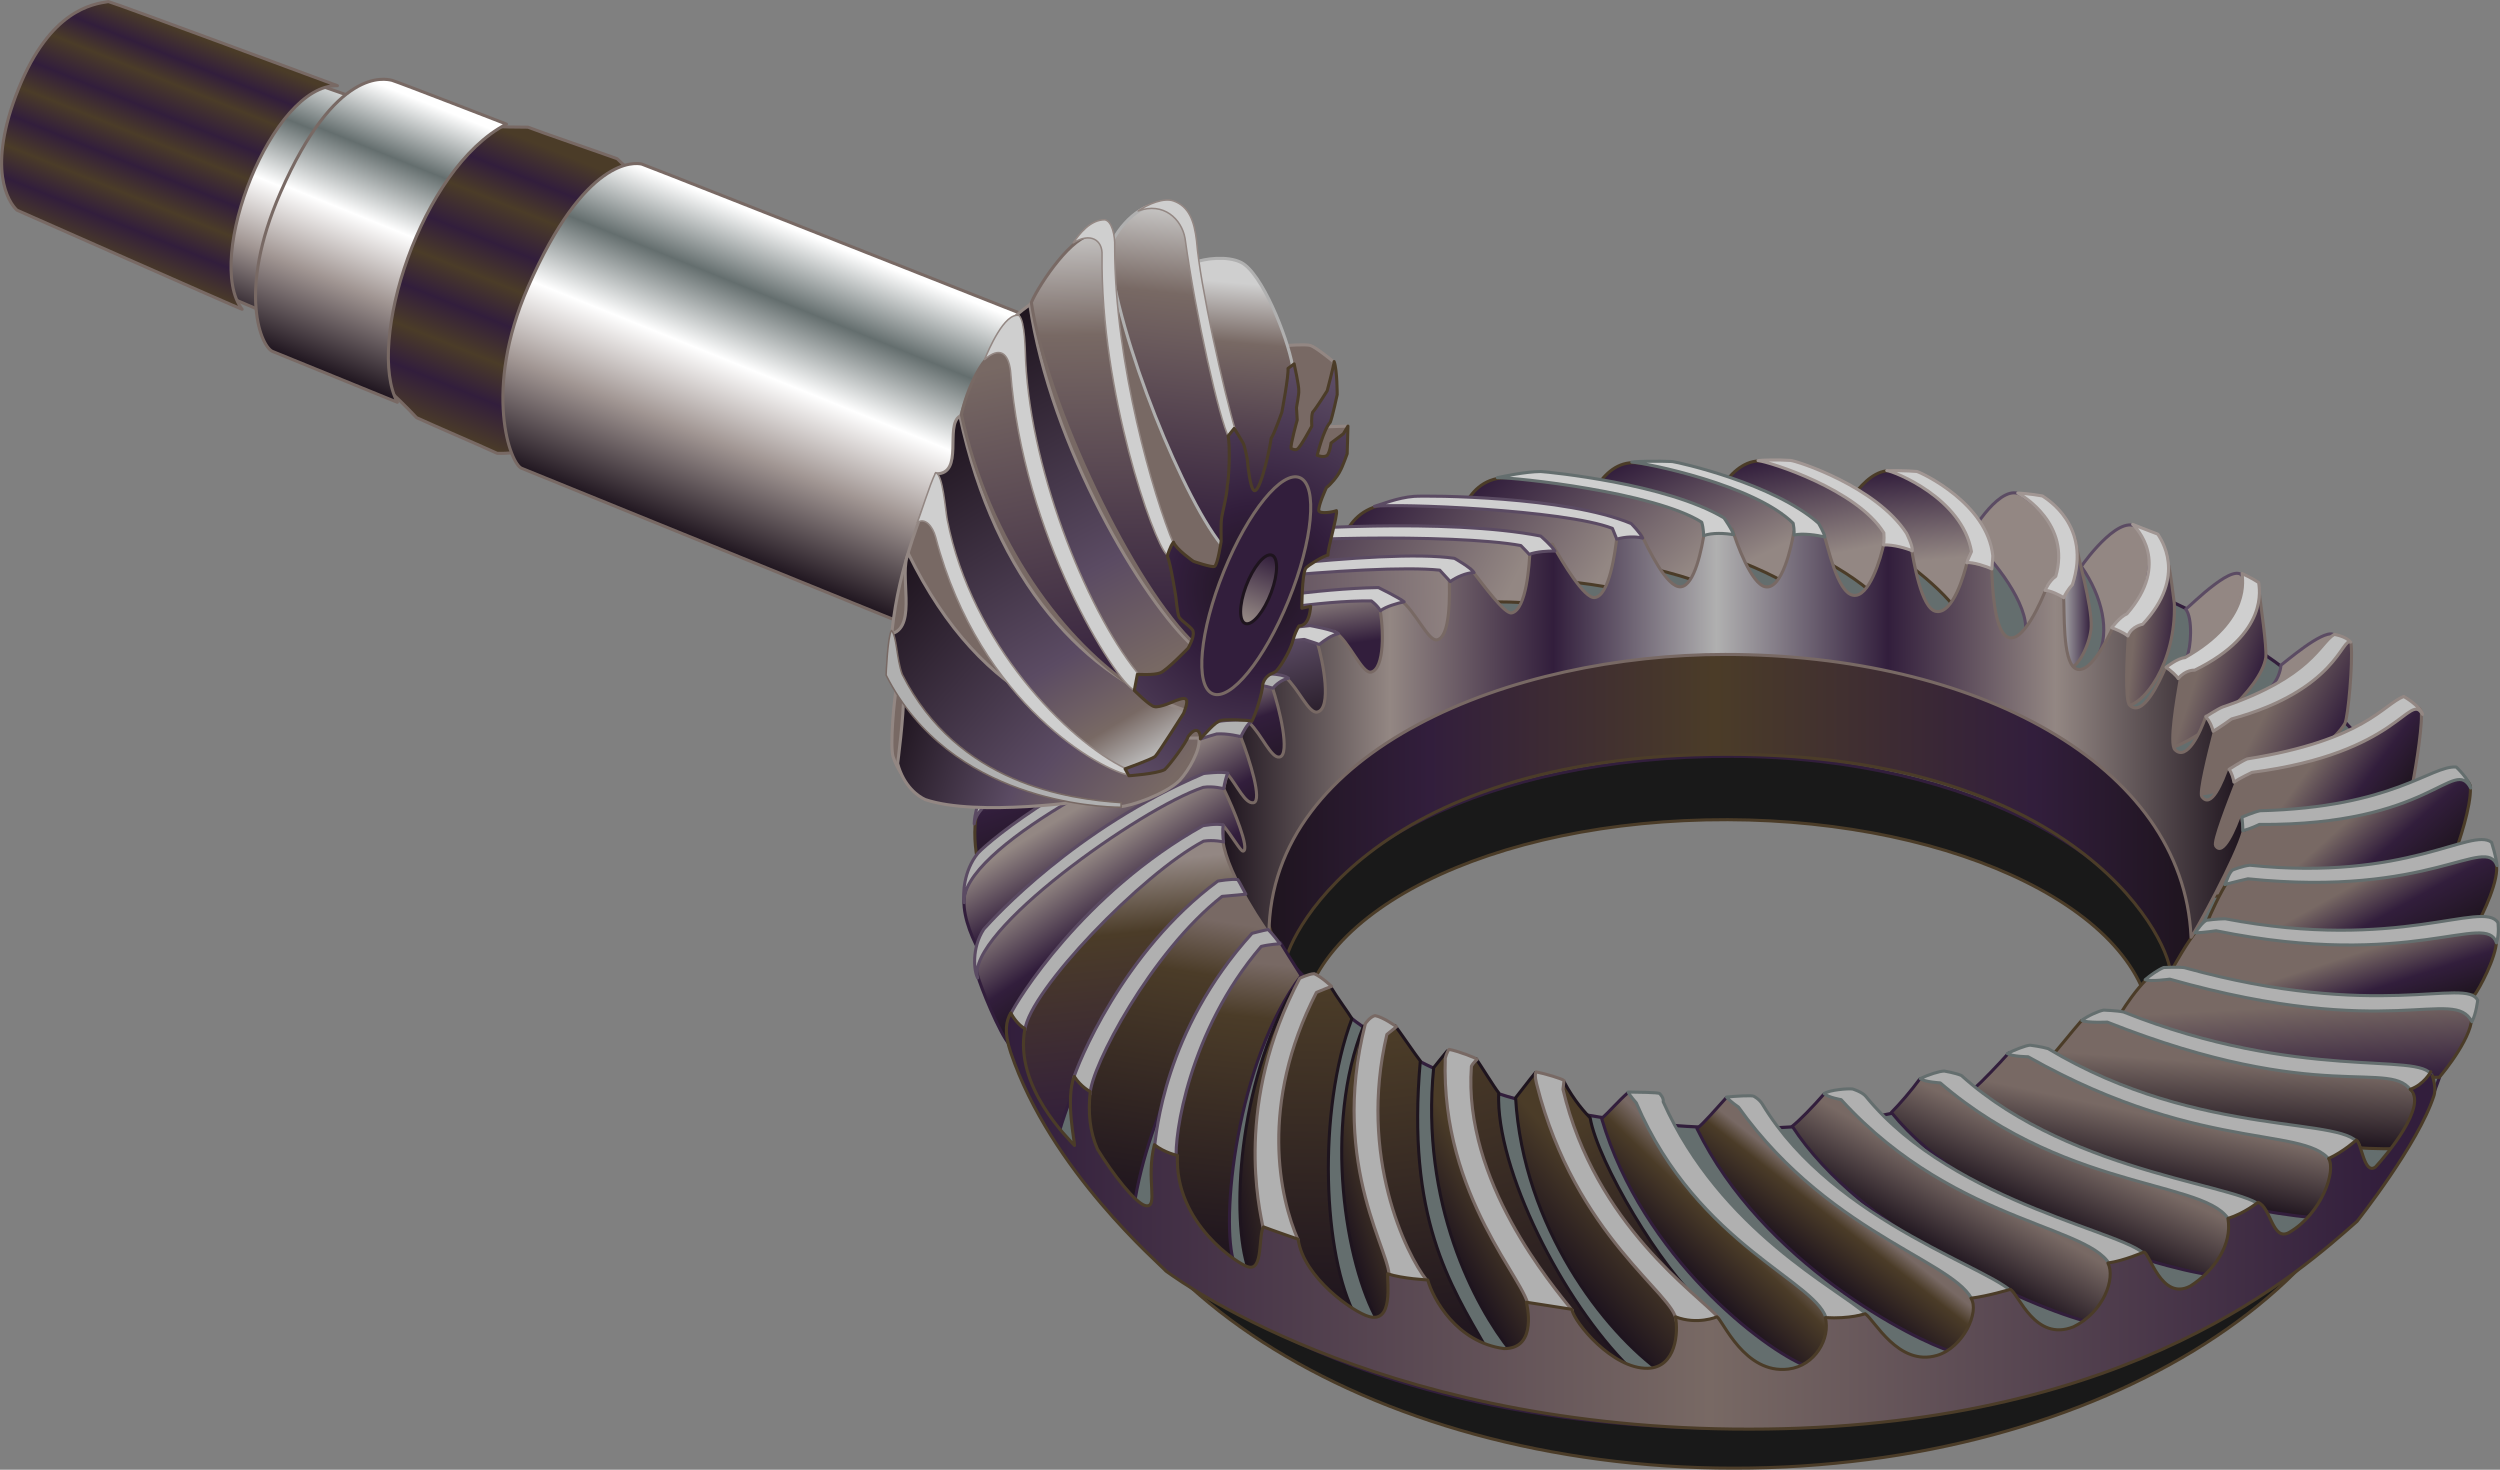 <?xml version="1.0" encoding="utf-8"?>
<!-- Generator: Adobe Illustrator 13.0.2, SVG Export Plug-In . SVG Version: 6.00 Build 14948)  -->
<!DOCTYPE svg PUBLIC "-//W3C//DTD SVG 1.1//EN" "http://www.w3.org/Graphics/SVG/1.1/DTD/svg11.dtd">
<svg version="1.1" xmlns:x="http://ns.adobe.com/Extensibility/1.0/" xmlns:i="http://ns.adobe.com/AdobeIllustrator/10.0/" xmlns:graph="http://ns.adobe.com/Graphs/1.0/"
	 xmlns="http://www.w3.org/2000/svg" xmlns:xlink="http://www.w3.org/1999/xlink" xmlns:a="http://ns.adobe.com/AdobeSVGViewerExtensions/3.0/"
	 x="0px" y="0px" width="2100px" height="1234.601px" viewBox="0 0 2100 1234.601" enable-background="new 0 0 2100 1234.601"
	 xml:space="preserve">
<rect x="0" y="0" width="2100" height="1234.601" fill="#808080" stroke="none"/>
<symbol  id="zahnrad-liegend" viewBox="-500.285 -328.998 1000.57 657.997">
	<path fill-rule="evenodd" clip-rule="evenodd" fill="#191919" stroke="#4B3C28" stroke-width="2" stroke-miterlimit="3.864" d="
		M-280.117-46.043c0-78.967,124.474-142.98,278.024-142.98c153.55,0,276.024,64.014,276.024,142.98S147.333,93.475-2.093,93.938
		C-155.644,94.412-280.117,32.924-280.117-46.043z M-431.745-49.215c0,152.866,194.15,276.784,433.654,276.784
		c239.503,0,433.653-125.918,433.653-278.784c0-152.865-194.15-276.783-433.653-276.783
		C-237.595-327.998-431.745-202.08-431.745-49.215z"/>
	
		<path fill-rule="evenodd" clip-rule="evenodd" fill="#646E6E" stroke="#321E3C" stroke-width="2.098" stroke-miterlimit="3.864" d="
		M-289.667,4.475c64-72,152.022-107.264,285.213-111.182c129.787-3.818,229.787,45.182,291.787,96.182
		c-10,76-131.002,145.462-286.787,145.725C-162.667,135.475-270.667,71.475-289.667,4.475z M-472.667-15.525
		c0,168,134.5,307.443,473.453,307.443c291.56,0,471.547-136.443,471.547-307.443c-9.5-163.499-196.986-286.44-471.547-286.44
		C-275.667-301.966-457.667-173.525-472.667-15.525z"/>
	
		<linearGradient id="SVGID_1_" gradientUnits="userSpaceOnUse" x1="1389.327" y1="1683.725" x2="1992.66" y2="1683.725" gradientTransform="matrix(1 0 0 1 -1692 -1584)">
		<stop  offset="0" style="stop-color:#1E141E"/>
		<stop  offset="0.176" style="stop-color:#321E3C"/>
		<stop  offset="0.484" style="stop-color:#4B3C28"/>
		<stop  offset="0.828" style="stop-color:#321E3C"/>
		<stop  offset="1" style="stop-color:#1E141E"/>
		<a:midPointStop  offset="0" style="stop-color:#1E141E"/>
		<a:midPointStop  offset="0.5" style="stop-color:#1E141E"/>
		<a:midPointStop  offset="0.176" style="stop-color:#321E3C"/>
		<a:midPointStop  offset="0.5" style="stop-color:#321E3C"/>
		<a:midPointStop  offset="0.484" style="stop-color:#4B3C28"/>
		<a:midPointStop  offset="0.5" style="stop-color:#4B3C28"/>
		<a:midPointStop  offset="0.828" style="stop-color:#321E3C"/>
		<a:midPointStop  offset="0.5" style="stop-color:#321E3C"/>
		<a:midPointStop  offset="1" style="stop-color:#1E141E"/>
	</linearGradient>
	
		<path fill-rule="evenodd" clip-rule="evenodd" fill="url(#SVGID_1_)" stroke="#4B3C28" stroke-width="2" stroke-linecap="round" stroke-linejoin="round" stroke-miterlimit="3.864" d="
		M-290.167-1.024c-6.5,11.499-12.5,32.499-12.5,32.499c-0.5,25,33,175,301,175c298,0,312.5-182.499,299-201
		c-3-8-11.5-12.499-11.5-12.499c2,17.499-54.5,143.499-288.5,143.499C-238.667,136.475-291.667,10.976-290.167-1.024z"/>
	<g>
		
			<path fill-rule="evenodd" clip-rule="evenodd" fill="#938783" stroke="#5B4B63" stroke-width="2" stroke-linecap="round" stroke-linejoin="round" stroke-miterlimit="3.864" d="
			M391.583,214.601c-7.125,2.5-30.395-17.664-33.75-20.126c-0.25-3.749-2.25-10-6.625-14.374
			C363.208,184.601,388.583,204.351,391.583,214.601z"/>
		
			<path fill-rule="evenodd" clip-rule="evenodd" fill="#938783" stroke="#5B4B63" stroke-width="2" stroke-linecap="round" stroke-linejoin="round" stroke-miterlimit="3.864" d="
			M333.333,250.976c-3.75,13.25-34.145-17.665-37.5-20.125c4.75-5.5,3.5-25.376,0.75-30.875c10.25,4.75,24.25,16.25,28.5,23
			C332.333,234.475,334.083,246.726,333.333,250.976z"/>
		
			<path fill-rule="evenodd" clip-rule="evenodd" fill="#938783" stroke="#5B4B63" stroke-width="2" stroke-linecap="round" stroke-linejoin="round" stroke-miterlimit="3.864" d="
			M266.083,282.226c-10.699,14.374-35.875-20-38.125-23.5c14-20.125,18.388-42.55,11.125-57.5c5.5,7.5,20,25.5,24.335,31.817
			c0.871,1.285,4.789,8.156,6.379,12.606C273.985,263.465,273.708,273.226,266.083,282.226z"/>
		
			<path fill-rule="evenodd" clip-rule="evenodd" fill="#938783" stroke="#5B4B63" stroke-width="2" stroke-linecap="round" stroke-linejoin="round" stroke-miterlimit="3.864" d="
			M189.333,304.976c-13.375,9.25-32.682-23.542-34.625-27.25c17.75-15.251,38.875-44.5,36.875-61
			c3.688,3.504,17.601,27.806,20.141,33.165c0.404,1.498,3.143,8.649,3.198,13.376C214.333,282.475,204.333,294.475,189.333,304.976
			z"/>
		
			<linearGradient id="SVGID_2_" gradientUnits="userSpaceOnUse" x1="1802.184" y1="1905.678" x2="1810.148" y2="1814.641" gradientTransform="matrix(1 0 0 1 -1692 -1584)">
			<stop  offset="0" style="stop-color:#321E3C"/>
			<stop  offset="0.66" style="stop-color:#938783"/>
			<stop  offset="1" style="stop-color:#938783"/>
			<a:midPointStop  offset="0" style="stop-color:#321E3C"/>
			<a:midPointStop  offset="0.5" style="stop-color:#321E3C"/>
			<a:midPointStop  offset="0.66" style="stop-color:#938783"/>
			<a:midPointStop  offset="0.5" style="stop-color:#938783"/>
			<a:midPointStop  offset="1" style="stop-color:#938783"/>
		</linearGradient>
		
			<path fill-rule="evenodd" clip-rule="evenodd" fill="url(#SVGID_2_)" stroke="#4B3C28" stroke-width="2" stroke-linecap="round" stroke-linejoin="round" stroke-miterlimit="3.864" d="
			M107.833,320.101c-18.651,6.672-36.011-26.808-37.5-30.875c29.438-16.608,59-37.25,74.5-56.25c3.5,4.25,10,20.25,11.848,26.068
			c0.172,1.559,1.652,9.307,0.062,14.833C149.333,292.226,132.506,309.642,107.833,320.101z"/>
		
			<linearGradient id="SVGID_3_" gradientUnits="userSpaceOnUse" x1="1726.533" y1="1914.83" x2="1745.011" y2="1819.769" gradientTransform="matrix(1 0 0 1 -1692 -1584)">
			<stop  offset="0" style="stop-color:#321E3C"/>
			<stop  offset="0.711" style="stop-color:#938783"/>
			<stop  offset="1" style="stop-color:#938783"/>
			<a:midPointStop  offset="0" style="stop-color:#321E3C"/>
			<a:midPointStop  offset="0.5" style="stop-color:#321E3C"/>
			<a:midPointStop  offset="0.711" style="stop-color:#938783"/>
			<a:midPointStop  offset="0.5" style="stop-color:#938783"/>
			<a:midPointStop  offset="1" style="stop-color:#938783"/>
		</linearGradient>
		
			<path fill-rule="evenodd" clip-rule="evenodd" fill="url(#SVGID_3_)" stroke="#4B3C28" stroke-width="2" stroke-linecap="round" stroke-linejoin="round" stroke-miterlimit="3.864" d="
			M22.083,326.976c-22,4.25-36.314-30.634-37.625-34.875c36.125-8,82-29.125,105.625-49.125c2.875,4,8.625,16.875,10.75,24.25
			c0.625,1.375,3.125,11.5-0.12,15.911C87.583,299.976,51.833,323.101,22.083,326.976z"/>
		
			<linearGradient id="SVGID_4_" gradientUnits="userSpaceOnUse" x1="1642.581" y1="1919.692" x2="1692.893" y2="1816.538" gradientTransform="matrix(1 0 0 1 -1692 -1584)">
			<stop  offset="0" style="stop-color:#321E3C"/>
			<stop  offset="0.809" style="stop-color:#938783"/>
			<stop  offset="1" style="stop-color:#938783"/>
			<a:midPointStop  offset="0" style="stop-color:#321E3C"/>
			<a:midPointStop  offset="0.5" style="stop-color:#321E3C"/>
			<a:midPointStop  offset="0.809" style="stop-color:#938783"/>
			<a:midPointStop  offset="0.5" style="stop-color:#938783"/>
			<a:midPointStop  offset="1" style="stop-color:#938783"/>
		</linearGradient>
		
			<path fill-rule="evenodd" clip-rule="evenodd" fill="url(#SVGID_4_)" stroke="#4B3C28" stroke-width="2" stroke-linecap="round" stroke-linejoin="round" stroke-miterlimit="3.864" d="
			M-61.667,326.143c-23.816,1.963-33.834-32.167-34.31-35.581c35.31-4.836,103.161-25.904,130.06-41.836
			c3.75,4.749,8.657,22.513,8.894,27.082c1.022,2.001,0.736,11.071-1.306,13.468C24.987,302.921-26.694,322.53-61.667,326.143z"/>
		
			<linearGradient id="SVGID_5_" gradientUnits="userSpaceOnUse" x1="1548.472" y1="1913.567" x2="1643.697" y2="1811.451" gradientTransform="matrix(1 0 0 1 -1692 -1584)">
			<stop  offset="0" style="stop-color:#321E3C"/>
			<stop  offset="0.949" style="stop-color:#938783"/>
			<stop  offset="1" style="stop-color:#938783"/>
			<a:midPointStop  offset="0" style="stop-color:#321E3C"/>
			<a:midPointStop  offset="0.5" style="stop-color:#321E3C"/>
			<a:midPointStop  offset="0.949" style="stop-color:#938783"/>
			<a:midPointStop  offset="0.5" style="stop-color:#938783"/>
			<a:midPointStop  offset="1" style="stop-color:#938783"/>
		</linearGradient>
		
			<path fill-rule="evenodd" clip-rule="evenodd" fill="url(#SVGID_5_)" stroke="#4B3C28" stroke-width="2" stroke-linecap="round" stroke-linejoin="round" stroke-miterlimit="3.864" d="
			M-147.167,316.475c-28.338-1.005-32.5-36.749-31.978-42.568c25.144,0.424,112.478-9.181,154.728-24.181
			c6.25,7.25,8.947,24.177,8.75,28.749c-0.295,1.551-0.337,8.871-3,11C-39.801,300.976-105.477,317.226-147.167,316.475z"/>
		
			<linearGradient id="SVGID_6_" gradientUnits="userSpaceOnUse" x1="1459.41" y1="1893.857" x2="1598.273" y2="1807.086" gradientTransform="matrix(1 0 0 1 -1692 -1584)">
			<stop  offset="0" style="stop-color:#321E3C"/>
			<stop  offset="0.949" style="stop-color:#938783"/>
			<stop  offset="1" style="stop-color:#938783"/>
			<a:midPointStop  offset="0" style="stop-color:#321E3C"/>
			<a:midPointStop  offset="0.5" style="stop-color:#321E3C"/>
			<a:midPointStop  offset="0.949" style="stop-color:#938783"/>
			<a:midPointStop  offset="0.5" style="stop-color:#938783"/>
			<a:midPointStop  offset="1" style="stop-color:#938783"/>
		</linearGradient>
		
			<path fill-rule="evenodd" clip-rule="evenodd" fill="url(#SVGID_6_)" stroke="#4B3C28" stroke-width="2" stroke-linecap="round" stroke-linejoin="round" stroke-miterlimit="3.864" d="
			M-227.334,298.643c-29.333-6.168-28.583-39.168-28.833-47.168c36.5,3.501,118.75,3.751,176.25-6.249
			c4,5.5,9.601,28.839,8.75,30.75c-0.5,1.499-3.934,8.73-7,10.499C-101.843,295.154-183.484,304.782-227.334,298.643z"/>
		
			<linearGradient id="SVGID_7_" gradientUnits="userSpaceOnUse" x1="1366.532" y1="1870.287" x2="1539.954" y2="1781.924" gradientTransform="matrix(1 0 0 1 -1692 -1584)">
			<stop  offset="0" style="stop-color:#321E3C"/>
			<stop  offset="0.93" style="stop-color:#938783"/>
			<stop  offset="1" style="stop-color:#938783"/>
			<a:midPointStop  offset="0" style="stop-color:#321E3C"/>
			<a:midPointStop  offset="0.5" style="stop-color:#321E3C"/>
			<a:midPointStop  offset="0.93" style="stop-color:#938783"/>
			<a:midPointStop  offset="0.5" style="stop-color:#938783"/>
			<a:midPointStop  offset="1" style="stop-color:#938783"/>
		</linearGradient>
		
			<path fill-rule="evenodd" clip-rule="evenodd" fill="url(#SVGID_7_)" stroke="#4B3C28" stroke-width="2" stroke-linecap="round" stroke-linejoin="round" stroke-miterlimit="3.864" d="
			M-322.167,273.976c-22-5.501-30-50-30-61c45.5,13,164.5,26,219,22c2.25,5.25,6,27.499,6,31.499c-1.5,4-3.167,7.334-6.5,9
			C-181.167,281.475-260.667,283.143-322.167,273.976z"/>
		
			<linearGradient id="SVGID_8_" gradientUnits="userSpaceOnUse" x1="1278.141" y1="1805.721" x2="1512.132" y2="1809.805" gradientTransform="matrix(1 0 0 1 -1692 -1584)">
			<stop  offset="0" style="stop-color:#321E3C"/>
			<stop  offset="1" style="stop-color:#908381"/>
			<a:midPointStop  offset="0" style="stop-color:#321E3C"/>
			<a:midPointStop  offset="0.5" style="stop-color:#321E3C"/>
			<a:midPointStop  offset="1" style="stop-color:#908381"/>
		</linearGradient>
		
			<path fill-rule="evenodd" clip-rule="evenodd" fill="url(#SVGID_8_)" stroke="#4B3C28" stroke-width="2" stroke-linecap="round" stroke-linejoin="round" stroke-miterlimit="3.864" d="
			M-394.417,240.101c-15.75-9.125-19.75-41.125-18.75-53.125c39.002,14.042,162.759,26.849,223.5,22.499
			c9.284-0.01,9.268,37.953,9.375,40.626c-0.5,2-4.125,9.374-8.25,9.125C-239.945,262.297-339.167,254.351-394.417,240.101z"/>
		
			<linearGradient id="SVGID_9_" gradientUnits="userSpaceOnUse" x1="1354.057" y1="1744.09" x2="1344.853" y2="1809.577" gradientTransform="matrix(1 0 0 1 -1692 -1584)">
			<stop  offset="0" style="stop-color:#321E3C"/>
			<stop  offset="0.535" style="stop-color:#321E3C"/>
			<stop  offset="1" style="stop-color:#887B7B"/>
			<a:midPointStop  offset="0" style="stop-color:#321E3C"/>
			<a:midPointStop  offset="0.5" style="stop-color:#321E3C"/>
			<a:midPointStop  offset="0.535" style="stop-color:#321E3C"/>
			<a:midPointStop  offset="0.5" style="stop-color:#321E3C"/>
			<a:midPointStop  offset="1" style="stop-color:#887B7B"/>
		</linearGradient>
		
			<path fill-rule="evenodd" clip-rule="evenodd" fill="url(#SVGID_9_)" stroke="#4B3C28" stroke-width="2" stroke-linecap="round" stroke-linejoin="round" stroke-miterlimit="3.864" d="
			M-444.667,196.475c-10.474-7.84-14-45-11.5-53c43.315,17.122,149.323,46.052,223,44.501c10.538,0.512,6.231,39.297,6,42.75
			c-2,1.5-7.5,8.25-8.221,8.221C-277.667,237.976-392.667,219.475-444.667,196.475z"/>
		
			<linearGradient id="SVGID_10_" gradientUnits="userSpaceOnUse" x1="1327.167" y1="1708.674" x2="1309.533" y2="1774.486" gradientTransform="matrix(1 0 0 1 -1692 -1584)">
			<stop  offset="0" style="stop-color:#1E141E"/>
			<stop  offset="0.934" style="stop-color:#5B4B63"/>
			<stop  offset="1" style="stop-color:#5B4B63"/>
			<a:midPointStop  offset="0" style="stop-color:#1E141E"/>
			<a:midPointStop  offset="0.5" style="stop-color:#1E141E"/>
			<a:midPointStop  offset="0.934" style="stop-color:#5B4B63"/>
			<a:midPointStop  offset="0.5" style="stop-color:#5B4B63"/>
			<a:midPointStop  offset="1" style="stop-color:#5B4B63"/>
		</linearGradient>
		
			<path fill-rule="evenodd" clip-rule="evenodd" fill="url(#SVGID_10_)" stroke="#4B3C28" stroke-width="2" stroke-linecap="round" stroke-linejoin="round" stroke-miterlimit="3.864" d="
			M-473.667,150.976c-5-11.501-5-50.501-2-56c31,21,126,64.499,206.5,68c11.771,0.231,2.5,40.499,0.5,46.499
			c-1.5,0.751-5.75,3.251-8.75,4.251C-346.667,205.226-422.667,178.475-473.667,150.976z"/>
		
			<linearGradient id="SVGID_11_" gradientUnits="userSpaceOnUse" x1="1310.849" y1="1669.102" x2="1285.931" y2="1741.469" gradientTransform="matrix(1 0 0 1 -1692 -1584)">
			<stop  offset="0" style="stop-color:#1E141E"/>
			<stop  offset="0.617" style="stop-color:#321E3C"/>
			<stop  offset="0.992" style="stop-color:#938783"/>
			<stop  offset="1" style="stop-color:#938783"/>
			<a:midPointStop  offset="0" style="stop-color:#1E141E"/>
			<a:midPointStop  offset="0.5" style="stop-color:#1E141E"/>
			<a:midPointStop  offset="0.617" style="stop-color:#321E3C"/>
			<a:midPointStop  offset="0.5" style="stop-color:#321E3C"/>
			<a:midPointStop  offset="0.992" style="stop-color:#938783"/>
			<a:midPointStop  offset="0.5" style="stop-color:#938783"/>
			<a:midPointStop  offset="1" style="stop-color:#938783"/>
		</linearGradient>
		
			<path fill-rule="evenodd" clip-rule="evenodd" fill="url(#SVGID_11_)" stroke="#4B3C28" stroke-width="2" stroke-linecap="round" stroke-linejoin="round" stroke-miterlimit="3.864" d="
			M-489.667,101.976c-6.5-19.501,2.045-51.903,6.5-52c28,20,109,72,192,84.499c6,5-4.75,41.751-6.75,45.751
			c-1.5,0.5-9.75,2.75-12.25,3.249C-348.731,183.143-441.167,147.226-489.667,101.976z"/>
		
			<linearGradient id="SVGID_12_" gradientUnits="userSpaceOnUse" x1="1309.325" y1="1627.249" x2="1267.853" y2="1696.27" gradientTransform="matrix(1 0 0 1 -1692 -1584)">
			<stop  offset="0" style="stop-color:#1E141E"/>
			<stop  offset="0.379" style="stop-color:#321E3C"/>
			<stop  offset="0.891" style="stop-color:#938783"/>
			<stop  offset="1" style="stop-color:#938783"/>
			<a:midPointStop  offset="0" style="stop-color:#1E141E"/>
			<a:midPointStop  offset="0.5" style="stop-color:#1E141E"/>
			<a:midPointStop  offset="0.379" style="stop-color:#321E3C"/>
			<a:midPointStop  offset="0.5" style="stop-color:#321E3C"/>
			<a:midPointStop  offset="0.891" style="stop-color:#938783"/>
			<a:midPointStop  offset="0.5" style="stop-color:#938783"/>
			<a:midPointStop  offset="1" style="stop-color:#938783"/>
		</linearGradient>
		
			<path fill-rule="evenodd" clip-rule="evenodd" fill="url(#SVGID_12_)" stroke="#321E3C" stroke-width="2" stroke-linecap="round" stroke-linejoin="round" stroke-miterlimit="3.864" d="
			M-486.167,66.976c-6.75-6.501-11.25-15.75-12.5-21.25c-4-22.5,20.809-57.371,25.25-57c23,29,86.527,95.205,165.25,116.25
			c4,8-6.75,38-10,43c-6,2-11.5,3-19.5,2.499C-383.917,135.226-443.917,107.226-486.167,66.976z"/>
		
			<linearGradient id="SVGID_13_" gradientUnits="userSpaceOnUse" x1="1309.662" y1="1589.793" x2="1266.757" y2="1653.402" gradientTransform="matrix(1 0 0 1 -1692 -1584)">
			<stop  offset="0" style="stop-color:#1E141E"/>
			<stop  offset="0.41" style="stop-color:#321E3C"/>
			<stop  offset="0.965" style="stop-color:#938783"/>
			<stop  offset="1" style="stop-color:#938783"/>
			<a:midPointStop  offset="0" style="stop-color:#1E141E"/>
			<a:midPointStop  offset="0.5" style="stop-color:#1E141E"/>
			<a:midPointStop  offset="0.41" style="stop-color:#321E3C"/>
			<a:midPointStop  offset="0.5" style="stop-color:#321E3C"/>
			<a:midPointStop  offset="0.965" style="stop-color:#938783"/>
			<a:midPointStop  offset="0.5" style="stop-color:#938783"/>
			<a:midPointStop  offset="1" style="stop-color:#938783"/>
		</linearGradient>
		
			<path fill-rule="evenodd" clip-rule="evenodd" fill="url(#SVGID_13_)" stroke="#321E3C" stroke-width="2" stroke-linecap="round" stroke-linejoin="round" stroke-miterlimit="3.864" d="
			M-477.667,20.976c-4.25-4.75-16.25-17.25-12.5-28.501c1.5-6,14-37.499,21-45.249c36,46.5,79.5,90.75,155,125.249
			c2,6.501-10.25,36.501-15,42c-3.5,1-10,1.501-14.5,1.501C-380.646,105.025-448.667,54.475-477.667,20.976z"/>
		
			<linearGradient id="SVGID_14_" gradientUnits="userSpaceOnUse" x1="1314.544" y1="1480.028" x2="1295.544" y2="1660.806" gradientTransform="matrix(1 0 0 1 -1692 -1584)">
			<stop  offset="0" style="stop-color:#321E3C"/>
			<stop  offset="0.688" style="stop-color:#4B3C28"/>
			<stop  offset="0.934" style="stop-color:#938783"/>
			<stop  offset="1" style="stop-color:#938783"/>
			<a:midPointStop  offset="0" style="stop-color:#321E3C"/>
			<a:midPointStop  offset="0.5" style="stop-color:#321E3C"/>
			<a:midPointStop  offset="0.688" style="stop-color:#4B3C28"/>
			<a:midPointStop  offset="0.5" style="stop-color:#4B3C28"/>
			<a:midPointStop  offset="0.934" style="stop-color:#938783"/>
			<a:midPointStop  offset="0.5" style="stop-color:#938783"/>
			<a:midPointStop  offset="1" style="stop-color:#938783"/>
		</linearGradient>
		
			<path fill-rule="evenodd" clip-rule="evenodd" fill="url(#SVGID_14_)" stroke="#321E3C" stroke-width="2" stroke-linecap="round" stroke-linejoin="round" stroke-miterlimit="3.864" d="
			M-459.917-35.525c-4-9-5.75-21.499-1.75-30.499c4.5-11.501,20.25-42.25,24.25-44.25c21,71.5,62.75,115.749,125.75,155.25
			c-2,4-15,29.499-17.5,35c-3,1.499-9.5,4-14.5,2C-376.897,62.403-429.917,16.976-459.917-35.525z"/>
		
			<linearGradient id="SVGID_15_" gradientUnits="userSpaceOnUse" x1="1312.272" y1="1425.099" x2="1345.55" y2="1635.211" gradientTransform="matrix(1 0 0 1 -1692 -1584)">
			<stop  offset="0" style="stop-color:#1E141E"/>
			<stop  offset="0.734" style="stop-color:#4B3C28"/>
			<stop  offset="0.902" style="stop-color:#786964"/>
			<stop  offset="1" style="stop-color:#786964"/>
			<a:midPointStop  offset="0" style="stop-color:#1E141E"/>
			<a:midPointStop  offset="0.5" style="stop-color:#1E141E"/>
			<a:midPointStop  offset="0.734" style="stop-color:#4B3C28"/>
			<a:midPointStop  offset="0.5" style="stop-color:#4B3C28"/>
			<a:midPointStop  offset="0.902" style="stop-color:#786964"/>
			<a:midPointStop  offset="0.5" style="stop-color:#786964"/>
			<a:midPointStop  offset="1" style="stop-color:#786964"/>
		</linearGradient>
		
			<path fill-rule="evenodd" clip-rule="evenodd" fill="url(#SVGID_15_)" stroke="#321E3C" stroke-width="2" stroke-linecap="round" stroke-linejoin="round" stroke-miterlimit="3.864" d="
			M-416.917-119.024c5.25-14.501,19.5-33.25,28.5-38.501c9,60.501,47,136,89.25,175.501c-2.25,5-11.375,24.162-13.5,27.75
			c-4.5,1.25-15,1.749-20,1.25C-358.417,26.226-442.917-71.274-416.917-119.024z"/>
		
			<linearGradient id="SVGID_16_" gradientUnits="userSpaceOnUse" x1="1356.67" y1="1390.225" x2="1378.731" y2="1600.12" gradientTransform="matrix(1 0 0 1 -1692 -1584)">
			<stop  offset="0" style="stop-color:#1E141E"/>
			<stop  offset="0.762" style="stop-color:#4B3C28"/>
			<stop  offset="0.93" style="stop-color:#786964"/>
			<stop  offset="1" style="stop-color:#786964"/>
			<a:midPointStop  offset="0" style="stop-color:#1E141E"/>
			<a:midPointStop  offset="0.5" style="stop-color:#1E141E"/>
			<a:midPointStop  offset="0.762" style="stop-color:#4B3C28"/>
			<a:midPointStop  offset="0.5" style="stop-color:#4B3C28"/>
			<a:midPointStop  offset="0.93" style="stop-color:#786964"/>
			<a:midPointStop  offset="0.5" style="stop-color:#786964"/>
			<a:midPointStop  offset="1" style="stop-color:#786964"/>
		</linearGradient>
		
			<path fill-rule="evenodd" clip-rule="evenodd" fill="url(#SVGID_16_)" stroke="#321E3C" stroke-width="2" stroke-linecap="round" stroke-linejoin="round" stroke-miterlimit="3.864" d="
			M-359.667-152.024c8.5-19,27.5-43,36.5-43c-9.5,27,1.5,132.499,43.5,187.499c-3.5,5.501-11.431,18.013-13.5,21.501
			c-2,0.499-9.5-0.501-13.5-1C-332.417-13.274-376.667-96.525-359.667-152.024z"/>
		
			<linearGradient id="SVGID_17_" gradientUnits="userSpaceOnUse" x1="1420.37" y1="1354.954" x2="1424.119" y2="1569.724" gradientTransform="matrix(1 0 0 1 -1692 -1584)">
			<stop  offset="0" style="stop-color:#1E141E"/>
			<stop  offset="0.988" style="stop-color:#4B3C28"/>
			<stop  offset="1" style="stop-color:#4B3C28"/>
			<a:midPointStop  offset="0" style="stop-color:#1E141E"/>
			<a:midPointStop  offset="0.5" style="stop-color:#1E141E"/>
			<a:midPointStop  offset="0.988" style="stop-color:#4B3C28"/>
			<a:midPointStop  offset="0.5" style="stop-color:#4B3C28"/>
			<a:midPointStop  offset="1" style="stop-color:#4B3C28"/>
		</linearGradient>
		
			<path fill-rule="evenodd" clip-rule="evenodd" fill="url(#SVGID_17_)" stroke="#1E141E" stroke-width="2" stroke-linecap="round" stroke-linejoin="round" stroke-miterlimit="3.864" d="
			M-244.167-229.525c-16,10-32.25,27.251-39,42.501c-22.75,56.75-16.75,114.499,11.5,169.25c6.5,4,7.75,3.5,11,3.249
			c4.5-7.499,12-17.499,14-21C-269.167-95.525-265.667-190.024-244.167-229.525z"/>
		
			<linearGradient id="SVGID_18_" gradientUnits="userSpaceOnUse" x1="1505.493" y1="1330.619" x2="1479.208" y2="1544.697" gradientTransform="matrix(1 0 0 1 -1692 -1584)">
			<stop  offset="0" style="stop-color:#1E141E"/>
			<stop  offset="0.965" style="stop-color:#4B3C28"/>
			<stop  offset="1" style="stop-color:#4B3C28"/>
			<a:midPointStop  offset="0" style="stop-color:#1E141E"/>
			<a:midPointStop  offset="0.5" style="stop-color:#1E141E"/>
			<a:midPointStop  offset="0.965" style="stop-color:#4B3C28"/>
			<a:midPointStop  offset="0.5" style="stop-color:#4B3C28"/>
			<a:midPointStop  offset="1" style="stop-color:#4B3C28"/>
		</linearGradient>
		
			<path fill-rule="evenodd" clip-rule="evenodd" fill="url(#SVGID_18_)" stroke="#1E141E" stroke-width="2" stroke-linecap="round" stroke-linejoin="round" stroke-miterlimit="3.864" d="
			M-194.667-222.024c4.5-6,28-26.501,35.5-28c-24,42-52,85-43,187c-2.5,3-14.246,20.321-16.5,23c-2-1-5.5-3.501-6.5-5
			C-239.167-92.024-230.667-180.024-194.667-222.024z"/>
		
			<linearGradient id="SVGID_19_" gradientUnits="userSpaceOnUse" x1="1598.094" y1="1313.521" x2="1537.247" y2="1525.72" gradientTransform="matrix(1 0 0 1 -1692 -1584)">
			<stop  offset="0" style="stop-color:#1E141E"/>
			<stop  offset="1" style="stop-color:#473827"/>
			<a:midPointStop  offset="0" style="stop-color:#1E141E"/>
			<a:midPointStop  offset="0.5" style="stop-color:#1E141E"/>
			<a:midPointStop  offset="1" style="stop-color:#473827"/>
		</linearGradient>
		
			<path fill-rule="evenodd" clip-rule="evenodd" fill="url(#SVGID_19_)" stroke="#1E141E" stroke-width="2" stroke-linecap="round" stroke-linejoin="round" stroke-miterlimit="3.864" d="
			M-66.167-262.525c-43.5,43-87,129.251-85,178.751c-2.5,3-12.25,18.75-14.75,22.249c-2.75-0.249-6.75-6-6.75-5.499
			C-178.667-124.024-132.667-226.525-66.167-262.525z"/>
		
			<linearGradient id="SVGID_20_" gradientUnits="userSpaceOnUse" x1="1661.662" y1="1355.774" x2="1584.154" y2="1507.893" gradientTransform="matrix(1 0 0 1 -1692 -1584)">
			<stop  offset="0" style="stop-color:#1E141E"/>
			<stop  offset="0.852" style="stop-color:#4B3C28"/>
			<stop  offset="1" style="stop-color:#4B3C28"/>
			<a:midPointStop  offset="0" style="stop-color:#1E141E"/>
			<a:midPointStop  offset="0.5" style="stop-color:#1E141E"/>
			<a:midPointStop  offset="0.852" style="stop-color:#4B3C28"/>
			<a:midPointStop  offset="0.5" style="stop-color:#4B3C28"/>
			<a:midPointStop  offset="1" style="stop-color:#4B3C28"/>
		</linearGradient>
		
			<path fill-rule="evenodd" clip-rule="evenodd" fill="url(#SVGID_20_)" stroke="#1E141E" stroke-width="2" stroke-linecap="round" stroke-linejoin="round" stroke-miterlimit="3.864" d="
			M-18.167-222.024c-27.5,24-68.5,93-73.5,122c-2.5,2.499-10.5,11-17,23.499C-118.667-98.024-73.917-187.024-18.167-222.024z"/>
	</g>
	<g>
		
			<linearGradient id="SVGID_21_" gradientUnits="userSpaceOnUse" x1="2034.733" y1="1766.38" x2="1984.533" y2="1782.691" gradientTransform="matrix(1 0 0 1 -1692 -1584)">
			<stop  offset="0" style="stop-color:#321E3C"/>
			<stop  offset="0.742" style="stop-color:#786964"/>
			<stop  offset="1" style="stop-color:#786964"/>
			<a:midPointStop  offset="0" style="stop-color:#321E3C"/>
			<a:midPointStop  offset="0.5" style="stop-color:#321E3C"/>
			<a:midPointStop  offset="0.742" style="stop-color:#786964"/>
			<a:midPointStop  offset="0.5" style="stop-color:#786964"/>
			<a:midPointStop  offset="1" style="stop-color:#786964"/>
		</linearGradient>
		
			<path fill-rule="evenodd" clip-rule="evenodd" fill="url(#SVGID_21_)" stroke="#786964" stroke-width="2" stroke-linecap="round" stroke-linejoin="round" stroke-miterlimit="3.864" d="
			M283.583,139.726c0.522,4.153,3.925,38.063,4.25,44.5c2,4.249,6.5,7.75,11.25,8.249c13.5,2.501,35.25,24,44.321,51.562
			c1.188-10.177,5.304-37.311,4.554-44.562C345.083,179.351,306.547,145.629,283.583,139.726z"/>
		
			<linearGradient id="SVGID_22_" gradientUnits="userSpaceOnUse" x1="2082.489" y1="1723.733" x2="2016.069" y2="1759.049" gradientTransform="matrix(1 0 0 1 -1692 -1584)">
			<stop  offset="0" style="stop-color:#321E3C"/>
			<stop  offset="0.648" style="stop-color:#786964"/>
			<stop  offset="1" style="stop-color:#786964"/>
			<a:midPointStop  offset="0" style="stop-color:#321E3C"/>
			<a:midPointStop  offset="0.5" style="stop-color:#321E3C"/>
			<a:midPointStop  offset="0.648" style="stop-color:#786964"/>
			<a:midPointStop  offset="0.5" style="stop-color:#786964"/>
			<a:midPointStop  offset="1" style="stop-color:#786964"/>
		</linearGradient>
		
			<path fill-rule="evenodd" clip-rule="evenodd" fill="url(#SVGID_22_)" stroke="#786964" stroke-width="2" stroke-linecap="round" stroke-linejoin="round" stroke-miterlimit="3.864" d="
			M302.333,110.101c0.5,7.125,7.25,34.875,10,42.875c1.293,1.613,8.083,6.24,10.25,8c20,3.25,50.199,15.745,73.75,44.499
			c5.25,7.595,7.279,3.99,7.213,1.985c1.037-11.985-1.963-46.234-4.088-50.859C386.458,134.601,336.833,114.351,302.333,110.101z"/>
		
			<linearGradient id="SVGID_23_" gradientUnits="userSpaceOnUse" x1="2116.139" y1="1673.344" x2="2037.974" y2="1730.133" gradientTransform="matrix(1 0 0 1 -1692 -1584)">
			<stop  offset="0" style="stop-color:#1E141E"/>
			<stop  offset="0.273" style="stop-color:#321E3C"/>
			<stop  offset="0.633" style="stop-color:#786964"/>
			<stop  offset="1" style="stop-color:#786964"/>
			<a:midPointStop  offset="0" style="stop-color:#1E141E"/>
			<a:midPointStop  offset="0.5" style="stop-color:#1E141E"/>
			<a:midPointStop  offset="0.273" style="stop-color:#321E3C"/>
			<a:midPointStop  offset="0.5" style="stop-color:#321E3C"/>
			<a:midPointStop  offset="0.633" style="stop-color:#786964"/>
			<a:midPointStop  offset="0.5" style="stop-color:#786964"/>
			<a:midPointStop  offset="1" style="stop-color:#786964"/>
		</linearGradient>
		
			<path fill-rule="evenodd" clip-rule="evenodd" fill="url(#SVGID_23_)" stroke="#786964" stroke-width="2" stroke-linecap="round" stroke-linejoin="round" stroke-miterlimit="3.864" d="
			M311.083,77.226c2.046,4.695,13.862,35.776,16.25,43.249c1.72,1.406,8.903,4.96,11.615,6.345
			c26.635,1.906,70.231,12.578,101.446,37.518c7.173,6.776,9.244-0.232,8.809-2.278c0.38-11.083-5.135-43.026-6.215-46.772
			C420.083,98.726,356.583,77.726,311.083,77.226z"/>
		
			<linearGradient id="SVGID_24_" gradientUnits="userSpaceOnUse" x1="2125.115" y1="1623.59" x2="2056.527" y2="1699.765" gradientTransform="matrix(1 0 0 1 -1692 -1584)">
			<stop  offset="0" style="stop-color:#1E141E"/>
			<stop  offset="0.301" style="stop-color:#321E3C"/>
			<stop  offset="0.598" style="stop-color:#786964"/>
			<stop  offset="1" style="stop-color:#786964"/>
			<a:midPointStop  offset="0" style="stop-color:#1E141E"/>
			<a:midPointStop  offset="0.5" style="stop-color:#1E141E"/>
			<a:midPointStop  offset="0.301" style="stop-color:#321E3C"/>
			<a:midPointStop  offset="0.5" style="stop-color:#321E3C"/>
			<a:midPointStop  offset="0.598" style="stop-color:#786964"/>
			<a:midPointStop  offset="0.5" style="stop-color:#786964"/>
			<a:midPointStop  offset="1" style="stop-color:#786964"/>
		</linearGradient>
		
			<path fill-rule="evenodd" clip-rule="evenodd" fill="url(#SVGID_24_)" stroke="#4B3C28" stroke-width="2" stroke-linecap="round" stroke-linejoin="round" stroke-miterlimit="3.864" d="
			M311.333,44.226c3,4.5,16.75,33.75,19,40.75c2.25,1.25,11.042,6.856,14.5,8c38-1.25,81.75,4.499,122.52,26.625
			c9.48,6.125,14.48-3.126,13.73-5.126c0.5-11.749-7.781-36.611-9.5-40.249C444.083,62.726,365.583,43.475,311.333,44.226z"/>
		
			<linearGradient id="SVGID_25_" gradientUnits="userSpaceOnUse" x1="2123.394" y1="1580.911" x2="2074.041" y2="1669.946" gradientTransform="matrix(1 0 0 1 -1692 -1584)">
			<stop  offset="0" style="stop-color:#1E141E"/>
			<stop  offset="0.328" style="stop-color:#321E3C"/>
			<stop  offset="0.594" style="stop-color:#786964"/>
			<stop  offset="1" style="stop-color:#786964"/>
			<a:midPointStop  offset="0" style="stop-color:#1E141E"/>
			<a:midPointStop  offset="0.5" style="stop-color:#1E141E"/>
			<a:midPointStop  offset="0.328" style="stop-color:#321E3C"/>
			<a:midPointStop  offset="0.5" style="stop-color:#321E3C"/>
			<a:midPointStop  offset="0.594" style="stop-color:#786964"/>
			<a:midPointStop  offset="0.5" style="stop-color:#786964"/>
			<a:midPointStop  offset="1" style="stop-color:#786964"/>
		</linearGradient>
		
			<path fill-rule="evenodd" clip-rule="evenodd" fill="url(#SVGID_25_)" stroke="#4B3C28" stroke-width="2" stroke-linecap="round" stroke-linejoin="round" stroke-miterlimit="3.864" d="
			M309.833,27.226c1.922,4.941,8.853,19.978,12.982,25.891c5.436,0.956,9.768,3.109,13.856,4.018
			c41.162-4.908,90.162-3.659,148.368,14.243c9.043,2.098,12.043-3.151,12.749-5.731c2.794-10.171-9.374-34.614-11.706-38.42
			C450.278,20.059,372.758,11.963,309.833,27.226z"/>
		
			<linearGradient id="SVGID_26_" gradientUnits="userSpaceOnUse" x1="2100.26" y1="1539.412" x2="2070.649" y2="1630.544" gradientTransform="matrix(1 0 0 1 -1692 -1584)">
			<stop  offset="0" style="stop-color:#1E141E"/>
			<stop  offset="0.246" style="stop-color:#321E3C"/>
			<stop  offset="0.516" style="stop-color:#786964"/>
			<stop  offset="1" style="stop-color:#786964"/>
			<a:midPointStop  offset="0" style="stop-color:#1E141E"/>
			<a:midPointStop  offset="0.5" style="stop-color:#1E141E"/>
			<a:midPointStop  offset="0.246" style="stop-color:#321E3C"/>
			<a:midPointStop  offset="0.5" style="stop-color:#321E3C"/>
			<a:midPointStop  offset="0.516" style="stop-color:#786964"/>
			<a:midPointStop  offset="0.5" style="stop-color:#786964"/>
			<a:midPointStop  offset="1" style="stop-color:#786964"/>
		</linearGradient>
		
			<path fill-rule="evenodd" clip-rule="evenodd" fill="url(#SVGID_26_)" stroke="#4B3C28" stroke-width="2" stroke-linecap="round" stroke-linejoin="round" stroke-miterlimit="3.864" d="
			M286.083-5.274c2.624,5.298,11.577,20.585,16.75,26.749c4.75,2.751,8.5,2.501,13.5,2c45.277-10.926,93.5-13.499,166.245-1.709
			c10.505,0.96,15.255-3.04,15.507-6.492c-0.252-11.298-11.252-31.298-14.22-35.296C443.333-24.525,354.583-28.274,286.083-5.274z"
			/>
		
			<linearGradient id="SVGID_27_" gradientUnits="userSpaceOnUse" x1="2062.264" y1="1505.576" x2="2058.34" y2="1580.454" gradientTransform="matrix(1 0 0 1 -1692 -1584)">
			<stop  offset="0" style="stop-color:#321E3C"/>
			<stop  offset="0.676" style="stop-color:#786964"/>
			<stop  offset="1" style="stop-color:#786964"/>
			<a:midPointStop  offset="0" style="stop-color:#321E3C"/>
			<a:midPointStop  offset="0.5" style="stop-color:#321E3C"/>
			<a:midPointStop  offset="0.676" style="stop-color:#786964"/>
			<a:midPointStop  offset="0.5" style="stop-color:#786964"/>
			<a:midPointStop  offset="1" style="stop-color:#786964"/>
		</linearGradient>
		
			<path fill-rule="evenodd" clip-rule="evenodd" fill="url(#SVGID_27_)" stroke="#4B3C28" stroke-width="2" stroke-linecap="round" stroke-linejoin="round" stroke-miterlimit="3.864" d="
			M253.833-31.525c3.243,5.325,10,15,16,21c6,2.251,12.5,3.251,17,2c46.553-15.638,100.862-18.667,178.5-18
			c11.755-0.641,14.865-2.406,16.408-6.16c2.43-12.586-18.408-38.339-20.937-40.993C414.833-73.525,322.333-67.024,253.833-31.525z"
			/>
		
			<linearGradient id="SVGID_28_" gradientUnits="userSpaceOnUse" x1="2016.447" y1="1470.245" x2="2021.469" y2="1542.057" gradientTransform="matrix(1 0 0 1 -1692 -1584)">
			<stop  offset="0" style="stop-color:#1E141E"/>
			<stop  offset="0.676" style="stop-color:#786964"/>
			<stop  offset="1" style="stop-color:#786964"/>
			<a:midPointStop  offset="0" style="stop-color:#1E141E"/>
			<a:midPointStop  offset="0.5" style="stop-color:#1E141E"/>
			<a:midPointStop  offset="0.676" style="stop-color:#786964"/>
			<a:midPointStop  offset="0.5" style="stop-color:#786964"/>
			<a:midPointStop  offset="1" style="stop-color:#786964"/>
		</linearGradient>
		
			<path fill-rule="evenodd" clip-rule="evenodd" fill="url(#SVGID_28_)" stroke="#4B3C28" stroke-width="2" stroke-linecap="round" stroke-linejoin="round" stroke-miterlimit="3.864" d="
			M207.79-60.691c4.792,4.917,13.774,16.556,20.292,23.917c4.11,1.513,12.306,0.421,16.75,0.75c46.583-19.36,106-34.25,182-36
			c12-1.501,19-7,19.5-15c1.587-13.072-11.1-28.671-13.5-33C394.304-121.71,273.333-108.525,207.79-60.691z"/>
		
			<linearGradient id="SVGID_29_" gradientUnits="userSpaceOnUse" x1="1960.985" y1="1439.415" x2="1975.343" y2="1506.962" gradientTransform="matrix(1 0 0 1 -1692 -1584)">
			<stop  offset="0" style="stop-color:#1E141E"/>
			<stop  offset="0.664" style="stop-color:#786964"/>
			<stop  offset="1" style="stop-color:#786964"/>
			<a:midPointStop  offset="0" style="stop-color:#1E141E"/>
			<a:midPointStop  offset="0.5" style="stop-color:#1E141E"/>
			<a:midPointStop  offset="0.664" style="stop-color:#786964"/>
			<a:midPointStop  offset="0.5" style="stop-color:#786964"/>
			<a:midPointStop  offset="1" style="stop-color:#786964"/>
		</linearGradient>
		
			<path fill-rule="evenodd" clip-rule="evenodd" fill="url(#SVGID_29_)" stroke="#321E3C" stroke-width="2" stroke-linecap="round" stroke-linejoin="round" stroke-miterlimit="3.864" d="
			M157.979-81.23c5.103,4.456,16.353,16.206,22.58,23.23c4.226,1.148,9.599-0.119,14.055-0.178
			c44.718-23.348,100.718-42.348,180.718-57.847c9.5-3,18.038-12.943,19-17c0.442-13.16-5.232-28.396-8-32.501
			C347.804-163.846,214.733-139.981,157.979-81.23z"/>
		
			<linearGradient id="SVGID_30_" gradientUnits="userSpaceOnUse" x1="1894.419" y1="1417.531" x2="1917.453" y2="1469.265" gradientTransform="matrix(1 0 0 1 -1692 -1584)">
			<stop  offset="0" style="stop-color:#1E141E"/>
			<stop  offset="0.863" style="stop-color:#786964"/>
			<stop  offset="1" style="stop-color:#786964"/>
			<a:midPointStop  offset="0" style="stop-color:#1E141E"/>
			<a:midPointStop  offset="0.5" style="stop-color:#1E141E"/>
			<a:midPointStop  offset="0.863" style="stop-color:#786964"/>
			<a:midPointStop  offset="0.5" style="stop-color:#786964"/>
			<a:midPointStop  offset="1" style="stop-color:#786964"/>
		</linearGradient>
		
			<path fill-rule="evenodd" clip-rule="evenodd" fill="url(#SVGID_30_)" stroke="#321E3C" stroke-width="2" stroke-linecap="round" stroke-linejoin="round" stroke-miterlimit="3.864" d="
			M104.333-96.525c5.5,5.501,12.893,14.128,18.5,21.751c4.309,0.776,10-0.25,14.434-0.698
			c49.405-39.552,100.594-54.801,178.737-80.774c6.329-3.777,9.995-11.946,10.601-16.072c-0.706-13.148-10.895-26.18-14.01-30.026
			C274.359-197.314,155.75-159.998,104.333-96.525z"/>
		
			<linearGradient id="SVGID_31_" gradientUnits="userSpaceOnUse" x1="1820.523" y1="1398.578" x2="1849.379" y2="1448.558" gradientTransform="matrix(1 0 0 1 -1692 -1584)">
			<stop  offset="0" style="stop-color:#1E141E"/>
			<stop  offset="0.84" style="stop-color:#786964"/>
			<stop  offset="1" style="stop-color:#786964"/>
			<a:midPointStop  offset="0" style="stop-color:#1E141E"/>
			<a:midPointStop  offset="0.5" style="stop-color:#1E141E"/>
			<a:midPointStop  offset="0.84" style="stop-color:#786964"/>
			<a:midPointStop  offset="0.5" style="stop-color:#786964"/>
			<a:midPointStop  offset="1" style="stop-color:#786964"/>
		</linearGradient>
		
			<path fill-rule="evenodd" clip-rule="evenodd" fill="url(#SVGID_31_)" stroke="#321E3C" stroke-width="2" stroke-linecap="round" stroke-linejoin="round" stroke-miterlimit="3.864" d="
			M39.833-105.525c5,4,12.868,12.072,20.5,20.751c6.118,0.071,11.5-1,14-2.751c55-56.249,96-67.499,170-100
			c3.43-3.732,4.907-12.832,5.077-16.998c-2.077-13.002-12.577-25.002-16.077-28.501C195.833-224.024,84.333-174.024,39.833-105.525
			z"/>
		
			<linearGradient id="SVGID_32_" gradientUnits="userSpaceOnUse" x1="1741.212" y1="1388.556" x2="1775.111" y2="1431.944" gradientTransform="matrix(1 0 0 1 -1692 -1584)">
			<stop  offset="0" style="stop-color:#1E141E"/>
			<stop  offset="0.609" style="stop-color:#4B3C28"/>
			<stop  offset="0.805" style="stop-color:#786964"/>
			<stop  offset="1" style="stop-color:#786964"/>
			<a:midPointStop  offset="0" style="stop-color:#1E141E"/>
			<a:midPointStop  offset="0.5" style="stop-color:#1E141E"/>
			<a:midPointStop  offset="0.609" style="stop-color:#4B3C28"/>
			<a:midPointStop  offset="0.5" style="stop-color:#4B3C28"/>
			<a:midPointStop  offset="0.805" style="stop-color:#786964"/>
			<a:midPointStop  offset="0.5" style="stop-color:#786964"/>
			<a:midPointStop  offset="1" style="stop-color:#786964"/>
		</linearGradient>
		
			<path fill-rule="evenodd" clip-rule="evenodd" fill="url(#SVGID_32_)" stroke="#321E3C" stroke-width="2" stroke-linecap="round" stroke-linejoin="round" stroke-miterlimit="3.864" d="
			M-22.167-107.024c4.5,3.499,11.25,11.499,19.098,20.083c4.376-0.138,4.63-1.729,7.902-4.083c40.102-48.96,76.964-74.347,148-116
			c3.022-4.072,7.266-12.839,7-17c0.5-14-12.654-24.886-16.5-28C119.833-245.024,20.333-194.525-22.167-107.024z"/>
		
			<linearGradient id="SVGID_33_" gradientUnits="userSpaceOnUse" x1="1659.541" y1="1386.891" x2="1700.68" y2="1429.492" gradientTransform="matrix(1 0 0 1 -1692 -1584)">
			<stop  offset="0" style="stop-color:#1E141E"/>
			<stop  offset="0.621" style="stop-color:#4B3C28"/>
			<stop  offset="0.891" style="stop-color:#786964"/>
			<stop  offset="1" style="stop-color:#786964"/>
			<a:midPointStop  offset="0" style="stop-color:#1E141E"/>
			<a:midPointStop  offset="0.5" style="stop-color:#1E141E"/>
			<a:midPointStop  offset="0.621" style="stop-color:#4B3C28"/>
			<a:midPointStop  offset="0.5" style="stop-color:#4B3C28"/>
			<a:midPointStop  offset="0.891" style="stop-color:#786964"/>
			<a:midPointStop  offset="0.5" style="stop-color:#786964"/>
			<a:midPointStop  offset="1" style="stop-color:#786964"/>
		</linearGradient>
		
			<path fill-rule="evenodd" clip-rule="evenodd" fill="url(#SVGID_33_)" stroke="#321E3C" stroke-width="2" stroke-linecap="round" stroke-linejoin="round" stroke-miterlimit="3.864" d="
			M-84.167-100.525c4.25,3.751,11.25,11.751,17,16.751c3.848-0.727,4.284-1.562,6.88-4.28
			c29.334-52.755,61.62-89.471,116.12-128.471c8-7,9.751-17.015,9-21c-1.296-13.595-12.216-21.512-16-24
			C21.833-251.024-57.5-190.845-84.167-100.525z"/>
		
			<linearGradient id="SVGID_34_" gradientUnits="userSpaceOnUse" x1="1577.56" y1="1390.931" x2="1630.986" y2="1437.373" gradientTransform="matrix(1 0 0 1 -1692 -1584)">
			<stop  offset="0" style="stop-color:#1E141E"/>
			<stop  offset="0.731" style="stop-color:#4B3C28"/>
			<stop  offset="1" style="stop-color:#4B3C28"/>
			<a:midPointStop  offset="0" style="stop-color:#1E141E"/>
			<a:midPointStop  offset="0.5" style="stop-color:#1E141E"/>
			<a:midPointStop  offset="0.731" style="stop-color:#4B3C28"/>
			<a:midPointStop  offset="0.5" style="stop-color:#4B3C28"/>
			<a:midPointStop  offset="1" style="stop-color:#4B3C28"/>
		</linearGradient>
		
			<path fill-rule="evenodd" clip-rule="evenodd" fill="url(#SVGID_34_)" stroke="#1E141E" stroke-width="2" stroke-linecap="round" stroke-linejoin="round" stroke-miterlimit="3.864" d="
			M-140.167-87.024c2.5,3,8,10.499,13,16.499c6.5-44.499,43-101.499,87-148c5-7,7.705-21.742,6.5-25.499c-2.99-12.977-8-19-11-22
			C-82.667-239.024-135.167-171.024-140.167-87.024z"/>
		
			<linearGradient id="SVGID_35_" gradientUnits="userSpaceOnUse" x1="1499.664" y1="1412.93" x2="1555.015" y2="1444.887" gradientTransform="matrix(1 0 0 1 -1692 -1584)">
			<stop  offset="0" style="stop-color:#1E141E"/>
			<stop  offset="0.644" style="stop-color:#4B3C28"/>
			<stop  offset="1" style="stop-color:#4B3C28"/>
			<a:midPointStop  offset="0" style="stop-color:#1E141E"/>
			<a:midPointStop  offset="0.5" style="stop-color:#1E141E"/>
			<a:midPointStop  offset="0.644" style="stop-color:#4B3C28"/>
			<a:midPointStop  offset="0.5" style="stop-color:#4B3C28"/>
			<a:midPointStop  offset="1" style="stop-color:#4B3C28"/>
		</linearGradient>
		
			<path fill-rule="evenodd" clip-rule="evenodd" fill="url(#SVGID_35_)" stroke="#1E141E" stroke-width="2" stroke-linecap="round" stroke-linejoin="round" stroke-miterlimit="3.864" d="
			M-193.46-67.413c2.026,2.428,4.738,6.033,8.792,10.888c-3-64,23.5-111,50-156c6.5-11,5.702-22.711,4.5-26
			c-3.339-11.509-10.259-12.2-13-13.499C-166.897-222.383-202.167-155.525-193.46-67.413z"/>
		
			<linearGradient id="SVGID_36_" gradientUnits="userSpaceOnUse" x1="1978.93" y1="1795.377" x2="1948.188" y2="1798.608" gradientTransform="matrix(1 0 0 1 -1692 -1584)">
			<stop  offset="0" style="stop-color:#3B2841"/>
			<stop  offset="0.797" style="stop-color:#786964"/>
			<stop  offset="1" style="stop-color:#786964"/>
			<a:midPointStop  offset="0" style="stop-color:#3B2841"/>
			<a:midPointStop  offset="0.5" style="stop-color:#3B2841"/>
			<a:midPointStop  offset="0.797" style="stop-color:#786964"/>
			<a:midPointStop  offset="0.5" style="stop-color:#786964"/>
			<a:midPointStop  offset="1" style="stop-color:#786964"/>
		</linearGradient>
		
			<path fill-rule="evenodd" clip-rule="evenodd" fill="url(#SVGID_36_)" stroke="#786964" stroke-width="2" stroke-linecap="round" stroke-linejoin="round" stroke-miterlimit="3.864" d="
			M254.533,167.341c0.133,3.891,1.372,37.888,1.299,43.885c0.404,1.411,4,9,8,9.249c3.75,1.626,13.656,13.35,21.052,38.559
			c1.198-5.559,2.698-17.683,3.573-24.559C289.583,196.351,268.583,166.601,254.533,167.341z"/>
		
			<linearGradient id="SVGID_37_" gradientUnits="userSpaceOnUse" x1="1926.352" y1="1818.476" x2="1904.663" y2="1818.476" gradientTransform="matrix(1 0 0 1 -1692 -1584)">
			<stop  offset="0" style="stop-color:#321E3C"/>
			<stop  offset="0.906" style="stop-color:#B0B0B0"/>
			<stop  offset="1" style="stop-color:#B0B0B0"/>
			<a:midPointStop  offset="0" style="stop-color:#321E3C"/>
			<a:midPointStop  offset="0.5" style="stop-color:#321E3C"/>
			<a:midPointStop  offset="0.906" style="stop-color:#B0B0B0"/>
			<a:midPointStop  offset="0.5" style="stop-color:#B0B0B0"/>
			<a:midPointStop  offset="1" style="stop-color:#B0B0B0"/>
		</linearGradient>
		
			<path fill-rule="evenodd" clip-rule="evenodd" fill="url(#SVGID_37_)" stroke="#786964" stroke-width="2" stroke-linecap="round" stroke-linejoin="round" stroke-miterlimit="3.864" d="
			M223.833,276.726c-0.75-8.75-6.375-33.5-9.75-38.5c-5.25-14.25,5.75-46,5.75-46c6.75,1,14.166,17.492,14.5,27.249
			C234.833,234.101,225.833,263.351,223.833,276.726z"/>
		
			<linearGradient id="SVGID_38_" gradientUnits="userSpaceOnUse" x1="1431.244" y1="1439.053" x2="1481.567" y2="1455.404" gradientTransform="matrix(1 0 0 1 -1692 -1584)">
			<stop  offset="0" style="stop-color:#1E141E"/>
			<stop  offset="0.633" style="stop-color:#4B3C28"/>
			<stop  offset="1" style="stop-color:#4B3C28"/>
			<a:midPointStop  offset="0" style="stop-color:#1E141E"/>
			<a:midPointStop  offset="0.5" style="stop-color:#1E141E"/>
			<a:midPointStop  offset="0.633" style="stop-color:#4B3C28"/>
			<a:midPointStop  offset="0.5" style="stop-color:#4B3C28"/>
			<a:midPointStop  offset="1" style="stop-color:#4B3C28"/>
		</linearGradient>
		
			<path fill-rule="evenodd" clip-rule="evenodd" fill="url(#SVGID_38_)" stroke="#1E141E" stroke-width="2" stroke-linecap="round" stroke-linejoin="round" stroke-miterlimit="3.864" d="
			M-239.096-40.382c-10.572-50.893-3.072-96.893,13.714-144.571c8.464-18.821,4.288-39.32,2.429-42.285
			c-2.286-2.858-3.907-4.443-6.857-5.144C-250.953-195.238-265.382-105.525-239.096-40.382z"/>
		
			<linearGradient id="SVGID_39_" gradientUnits="userSpaceOnUse" x1="1362.276" y1="1469.215" x2="1422.012" y2="1479.748" gradientTransform="matrix(1 0 0 1 -1692 -1584)">
			<stop  offset="0" style="stop-color:#1E141E"/>
			<stop  offset="0.637" style="stop-color:#4B3C28"/>
			<stop  offset="1" style="stop-color:#4B3C28"/>
			<a:midPointStop  offset="0" style="stop-color:#1E141E"/>
			<a:midPointStop  offset="0.5" style="stop-color:#1E141E"/>
			<a:midPointStop  offset="0.637" style="stop-color:#4B3C28"/>
			<a:midPointStop  offset="0.5" style="stop-color:#4B3C28"/>
			<a:midPointStop  offset="1" style="stop-color:#4B3C28"/>
		</linearGradient>
		
			<path fill-rule="evenodd" clip-rule="evenodd" fill="url(#SVGID_39_)" stroke="#1E141E" stroke-width="2" stroke-linecap="round" stroke-linejoin="round" stroke-miterlimit="3.864" d="
			M-285.382-16.953c-18.286-55.572-25.143-106.572-18.571-147.144c4.571-17.142-0.429-33.429-4.714-36
			c-2.662-2.511-2.286-1.142-5.286,1.286C-325.524-165.811-320.667-78.525-285.382-16.953z"/>
	</g>
	
		<linearGradient id="SVGID_40_" gradientUnits="userSpaceOnUse" x1="1361.234" y1="1734.355" x2="2025.365" y2="1734.355" gradientTransform="matrix(1 0 0 1 -1692 -1584)">
		<stop  offset="0" style="stop-color:#1E141E"/>
		<stop  offset="0.164" style="stop-color:#938783"/>
		<stop  offset="0.324" style="stop-color:#321E3C"/>
		<stop  offset="0.484" style="stop-color:#B0B0B0"/>
		<stop  offset="0.652" style="stop-color:#321E3C"/>
		<stop  offset="0.816" style="stop-color:#938783"/>
		<stop  offset="1" style="stop-color:#1E141E"/>
		<a:midPointStop  offset="0" style="stop-color:#1E141E"/>
		<a:midPointStop  offset="0.5" style="stop-color:#1E141E"/>
		<a:midPointStop  offset="0.164" style="stop-color:#938783"/>
		<a:midPointStop  offset="0.5" style="stop-color:#938783"/>
		<a:midPointStop  offset="0.324" style="stop-color:#321E3C"/>
		<a:midPointStop  offset="0.5" style="stop-color:#321E3C"/>
		<a:midPointStop  offset="0.484" style="stop-color:#B0B0B0"/>
		<a:midPointStop  offset="0.5" style="stop-color:#B0B0B0"/>
		<a:midPointStop  offset="0.652" style="stop-color:#321E3C"/>
		<a:midPointStop  offset="0.5" style="stop-color:#321E3C"/>
		<a:midPointStop  offset="0.816" style="stop-color:#938783"/>
		<a:midPointStop  offset="0.5" style="stop-color:#938783"/>
		<a:midPointStop  offset="1" style="stop-color:#1E141E"/>
	</linearGradient>
	
		<path fill-rule="evenodd" clip-rule="evenodd" fill="url(#SVGID_40_)" stroke="#786964" stroke-width="2" stroke-linecap="round" stroke-linejoin="round" stroke-miterlimit="3.864" d="
		M-300.667,19.475c0,0-27,37.501-30,61c-0.344,0.729,0.346,8.709,0.089,9.917c6.155-7.294,11.54-17.276,13.161-16.917
		c4.477,0.995-5.996,27.062-12.619,40.523c0.558,3.382,1.312,5.996,2.303,9.802c6.528-7.692,11.68-19.867,17.066-18.824
		c5.796,1.122-2.392,27.698-8.353,42.906c-0.147,3.844,1.103,6.593,5.603,9.094c8.113-7.627,14.262-23.506,19.75-22.25
		c6.999,1.599-0.08,31.677-4.983,45.949c2.165,2.729,5.983,5.301,8.733,6.051c8.772-7.863,15.269-24.015,20.75-22.75
		c9.458,2.183,4.055,32.104-0.255,46.158c2.689,2.199,8.34,4.185,11.255,6.341c9.883-6.315,18.04-27.875,24-26.499
		c8.683,2.003,8.47,27.557,5.304,43.722c3.417,1.839,9.196,3.528,13.446,3.528c10.208-7.49,18.42-27.597,24.25-26.25
		c8.389,1.936,8.381,27.494,7.68,43.215c4.227,1.451,8.07,3.284,14.07,3.035c8.75-11.25,22.285-29.78,26.75-28.751
		c9.565,2.208,11.508,31.137,11.901,41.955c4.737,0.977,9.583,1.901,14.54,2.773c6.835-12.244,20.8-35.572,27.559-34.729
		c9.377,1.173,13.258,28.602,14.507,40.535c5.017,0.518,10.129,0.984,15.339,1.401c5.241-10.588,17.063-35.764,26.154-34.937
		c8.903,0.81,13.661,24.289,15.536,36.999c6.416-0.021,11.713,0.894,17.896,0.747c2.791-9.394,12.457-35.994,21.568-37.746
		c10.853-2.086,17.13,26.495,18.578,35.991c7.34-0.512,12.497-1.116,19.474-1.808c2.654-7.623,8.632-37.699,18.949-39.683
		c10.464-2.013,18.209,24.09,20.25,34.25c7.58-1.198,10.423-0.761,17.521-2.177c1.657-9.681,6.632-40.728,16.229-42.574
		c11.057-2.125,18.506,24.313,20.375,32.376c6.689-1.837,9.676-1.722,15.875-3.75c0.416-11.432,1.394-40.586,10.196-45.243
		c9.925-5.252,22.117,23.311,25.59,32.104c3.78-1.664,7.447-3.364,11.005-5.098c0.764-10.46-0.818-42.121,7.459-47.389
		c8.743-5.562,20.644,17.562,25.161,27.699c3.315-2.23,6.499-3.488,9.556-5.771c-0.745-11.338-2.485-42.659,0.784-45.929
		c8.498-8.496,19.593,15.367,23.534,24.825c3.716-2.449,6.764-5.033,9.387-8.056c-2.113-12.743-7.271-41.918-3.42-45.77
		c7.684-7.684,16.554,10.929,20.125,21.876c2.875-3.125,3.875-6.375,5.394-10.728c-3.64-14.025-9.811-39.139-8.019-41.647
		c6.013-8.419,13.344,9.17,17.246,20.644c1.614-4.534,3.911-7.838,4.948-11.849c-4.79-12.486-14.875-38.079-13.194-40.795
		c4.618-7.461,12.76,11.075,16.508,22.435c0.853-7.168,1.701-11.814,1.492-12.936c-4-16-32-67-34-69c-5,113-141,184-303,184
		C-142.097,201.475-299.667,140.475-300.667,19.475z"/>
	<g>
		
			<path fill-rule="evenodd" clip-rule="evenodd" fill="#B0B0B0" stroke="#786964" stroke-width="2" stroke-linecap="round" stroke-linejoin="round" stroke-miterlimit="3.864" d="
			M-231.667-33.525c-3.5-1-6.25-5.249-6.25-5.249c-24-94.25,19-151.751,15.25-166.25c9-2,21-4.501,24.5-0.501
			c-13,16.501-44.5,80-25.75,159.751c2.5,2,6.25,5,6.25,5S-226.167-34.525-231.667-33.525z"/>
		
			<path fill-rule="evenodd" clip-rule="evenodd" fill="#B0B0B0" stroke="#786964" stroke-width="2" stroke-linecap="round" stroke-linejoin="round" stroke-miterlimit="3.864" d="
			M-183.417-55.525c-1.5-1.499-2.5-5.749-2.5-5.749c-3-90.75,54-145.75,54.25-162.75c9-2,28.5-1.501,28.5-1.501
			c-13,16.501-71.25,84.251-65.75,159c1,2.251,3.75,4.501,3.75,4.501C-165.917-61.024-177.917-56.525-183.417-55.525z"/>
		
			<path fill-rule="evenodd" clip-rule="evenodd" fill="#B0B0B0" stroke="#786964" stroke-width="2" stroke-linecap="round" stroke-linejoin="round" stroke-miterlimit="3.864" d="
			M-126.751-70.191c-1.5-1.5,0.417-8.334,0.417-8.334c25-99,90.417-136.666,90.667-153.666c9-2,28,1.666,28,1.666
			c-14,16-80.667,60.334-101.667,149c0.417,3.251,0.667,5.751,0.667,5.751C-109.417-74.774-121.251-71.191-126.751-70.191z"/>
		
			<path fill-rule="evenodd" clip-rule="evenodd" fill="#B0B0B0" stroke="#646E6E" stroke-width="2" stroke-linecap="round" stroke-linejoin="round" stroke-miterlimit="3.864" d="
			M-66.917-83.274c1-2.251,5.25-7,5.25-7c40.179-93.87,120.25-116.75,124-142c9.202-0.567,25.25,4.749,25.25,4.749
			c-17.381,16.225-94,53.751-131.75,138c0.635,2.379-2.25,5.251-2.25,5.251C-47.314-83.404-61.329-83.402-66.917-83.274z"/>
		
			<path fill-rule="evenodd" clip-rule="evenodd" fill="#B0B0B0" stroke="#646E6E" stroke-width="2" stroke-linecap="round" stroke-linejoin="round" stroke-miterlimit="3.864" d="
			M-2.917-86.525c2.5-3,7.75-6.499,7.75-6.499c61.75-86.501,148.75-101.75,153.504-129.656c9.202,0.558,26.482,6.792,26.482,6.792
			c-7.987,16.114-116.75,45.841-164.487,124.864c-2,3.25-5.5,5-5.5,5C13.836-85.27,2.646-85.97-2.917-86.525z"/>
		
			<path fill-rule="evenodd" clip-rule="evenodd" fill="#B0B0B0" stroke="#646E6E" stroke-width="2" stroke-linecap="round" stroke-linejoin="round" stroke-miterlimit="3.864" d="
			M60.583-84.274c2.893-2.623,11.067-3.942,11.067-3.942c76.683-84.309,171.433-81.558,176.683-112.558c9.036,1.833,22,10,22,10
			c-5.75,15.5-124.343,33.087-182.613,104.695c-2.433,2.94-8.637,4.805-8.637,4.805C76.088-80.906,64.333-81.774,60.583-84.274z"/>
		
			<path fill-rule="evenodd" clip-rule="evenodd" fill="#B0B0B0" stroke="#646E6E" stroke-width="2" stroke-linecap="round" stroke-linejoin="round" stroke-miterlimit="3.864" d="
			M123.083-74.525c3.152-2.306,13.064-2.785,13.064-2.785c85.936-73.964,182.686-62.464,189.48-93.476
			c8.794,2.77,20.834,11.246,20.834,11.246c-5.378,15.516-123.128,20.766-196.556,87.035c-4.073,1.73-11.092,2.875-11.092,2.875
			C135.797-69.576,128.333-72.024,123.083-74.525z"/>
		
			<path fill-rule="evenodd" clip-rule="evenodd" fill="#B0B0B0" stroke="#646E6E" stroke-width="2" stroke-linecap="round" stroke-linejoin="round" stroke-miterlimit="3.864" d="
			M179.77-58.214c3.341-2.022,13.512-2.093,13.512-2.093c118.051-66.718,189.437-42.304,198.908-72.604
			c8.519,3.523,16.774,14.018,16.774,14.018c-4.381,20.868-102.881,3.868-202.631,63.868c-4,1.25-11.75,2.25-11.75,2.25
			C191.573-52.984,184.083-56.024,179.77-58.214z"/>
		
			<path fill-rule="evenodd" clip-rule="evenodd" fill="#B0B0B0" stroke="#646E6E" stroke-width="2" stroke-linecap="round" stroke-linejoin="round" stroke-miterlimit="3.864" d="
			M228.277-36.667c3.505-1.724,16.555-1.107,16.555-1.107c140-55.5,185.75-22.5,198.5-46c5,4.5,12.5,11.249,12.5,11.249
			c-6.75,15.751-85.5-4.499-200.458,41.348c-4.093,0.896-12.901,1.217-12.901,1.217C239.493-30.433,231.833-33.774,228.277-36.667z"
			/>
		
			<path fill-rule="evenodd" clip-rule="evenodd" fill="#B0B0B0" stroke="#646E6E" stroke-width="2" stroke-linecap="round" stroke-linejoin="round" stroke-miterlimit="3.864" d="
			M269.479-10.161c3.504-1.412,15.964,0.339,15.964,0.339c143.889-40.703,184.626-4.633,196.639-27.703c2.737,5.07,3.75,14,3.75,14
			c-7.792,15.102-65-13.749-190.836,21.193c-3.999,0.536-13.47,0.088-13.47,0.088C277.833-3.774,272.833-7.274,269.479-10.161z"/>
		
			<path fill-rule="evenodd" clip-rule="evenodd" fill="#B0B0B0" stroke="#646E6E" stroke-width="2" stroke-linecap="round" stroke-linejoin="round" stroke-miterlimit="3.864" d="
			M302.008,20.271c5.575,0.204,13.612,1.383,13.612,1.383c127.462-25.928,175.712,13.072,182.441-7.845
			c2.021,6.417,0.93,13.226,0.93,13.226c-9.909,14.941-64.409-19.309-177.409,2.44c-5,0-12.25-1-12.25-1
			C306.583,26.976,303.833,22.976,302.008,20.271z"/>
		
			<path fill-rule="evenodd" clip-rule="evenodd" fill="#B0B0B0" stroke="#646E6E" stroke-width="2" stroke-linecap="round" stroke-linejoin="round" stroke-miterlimit="3.864" d="
			M321.333,51.726c5.25,1.5,15,3.749,15,3.749c119-12.249,154.277,28.855,162.116,8.604c-0.616,5.896-3.616,15.146-3.616,15.146
			c-13.25,10-54.5-25.5-157.253-14.922C333,63.868,326.44,61.24,326.44,61.24C324.042,59.506,322.787,54.578,321.333,51.726z"/>
		
			<path fill-rule="evenodd" clip-rule="evenodd" fill="#B0B0B0" stroke="#646E6E" stroke-width="2" stroke-linecap="round" stroke-linejoin="round" stroke-miterlimit="3.864" d="
			M332.97,86.812c4.863,1.038,10.779,4.042,10.779,4.042c112.084-0.879,126.334,44.62,137.551,23.702
			c-0.985,5.82-9.467,13.669-9.467,13.669c-16.5,1-41-26.25-127.67-28.466c-3.956-0.834-11.705-4.159-11.705-4.159
			C332.708,93.351,333.083,89.226,332.97,86.812z"/>
		
			<path fill-rule="evenodd" clip-rule="evenodd" fill="#C0C0C0" stroke="#938783" stroke-width="2" stroke-linecap="round" stroke-linejoin="round" stroke-miterlimit="3.864" d="
			M327.208,118.351c3.563,2.477,11.75,6.375,11.75,6.375c96.653,12.593,102.125,52.875,111,37.749
			c-1.675,5.669-12.25,11.626-12.25,11.626c-13.375-5.125-25.25-28.375-101.875-40.626c-3.288-1.303-11.75-6.749-11.75-6.749
			C325.833,124.351,326.833,120.726,327.208,118.351z"/>
		
			<path fill-rule="evenodd" clip-rule="evenodd" fill="#C0C0C0" stroke="#938783" stroke-width="2" stroke-linecap="round" stroke-linejoin="round" stroke-miterlimit="3.864" d="
			M313.708,151.475c3.201,1.688,12,8,12,8c68.625,18.876,71.75,53.376,77.5,50c-3.125,3.876-10.75,5-10.75,5
			c-9.777-5.969-14.791-27.562-72.625-47.249c-2.75-1-10.875-6.25-10.875-6.25C311.583,157.851,312.833,154.851,313.708,151.475z"/>
		
			<path fill-rule="evenodd" clip-rule="evenodd" fill="#CFCFCF" stroke="#938783" stroke-width="2" stroke-linecap="round" stroke-linejoin="round" stroke-miterlimit="3.864" d="
			M290.958,185.726c4.875,6,10.75,5.5,10.75,5.5c48.75,23.875,41.916,53.639,41.625,57c-4.122,2.792-10.783,5.873-10.783,5.873
			c0.033-3.248,6.283-30.123-37.217-54.748c-4.75-0.25-12.25-6.25-12.25-6.25C286.208,190.851,289.833,187.726,290.958,185.726z"/>
		
			<path fill-rule="evenodd" clip-rule="evenodd" fill="#CFCFCF" stroke="#A19693" stroke-width="2" stroke-linecap="round" stroke-linejoin="round" stroke-miterlimit="3.864" d="
			M258.208,213.475c2.401,6.438,9.625,7.626,9.625,7.626c29.75,31.75,11.351,55.968,9.875,58.625
			c-6.75,2.5-16.375,6.375-16.375,6.375c2.125-2.125,25.25-25-3.75-58.25c-4.345-1.696-9.875-9-9.875-9
			C250.333,217.851,255.333,215.851,258.208,213.475z"/>
		
			<path fill-rule="evenodd" clip-rule="evenodd" fill="#CFCFCF" stroke="#A19693" stroke-width="2" stroke-linecap="round" stroke-linejoin="round" stroke-miterlimit="3.864" d="
			M216.458,238.351c2.625,5.625,5.625,8.375,5.625,8.375c12.75,38.749-17.02,56.137-19.481,57.851
			c-7.394,1.399-16.019,1.898-16.019,1.898c3.375-1.749,34.625-20.374,24.704-54.213c-4.329-2.911-6.954-9.161-6.954-9.161
			C207.134,243.295,213.833,240.226,216.458,238.351z"/>
		
			<path fill-rule="evenodd" clip-rule="evenodd" fill="#CFCFCF" stroke="#A19693" stroke-width="2" stroke-linecap="round" stroke-linejoin="round" stroke-miterlimit="3.864" d="
			M169.708,257.101c0.5,4.75,0.625,8.5,0.625,8.5c-3.5,34-46.004,53.956-49.43,54.909c-5.945,0.591-19.57,0.591-19.57,0.591
			c4.75-0.5,49.125-17.875,55.125-52.75c-1.75-3.625-3.125-7.25-3.125-7.25C157.083,261.851,166.958,258.475,169.708,257.101z"/>
		
			<path fill-rule="evenodd" clip-rule="evenodd" fill="#CFCFCF" stroke="#A19693" stroke-width="2" stroke-linecap="round" stroke-linejoin="round" stroke-miterlimit="3.864" d="
			M117.958,268.851c0.386,3.317-3.77,11.451-3.77,11.451c-19.73,30.424-71.296,47.091-75.534,47.392
			c-7.696,0.532-18.196,0.282-21.071-0.093c7.75-0.875,64.5-18.875,81.869-47.04c0.381-4.46-0.244-7.835-0.244-7.835
			C105.833,272.976,114.333,270.475,117.958,268.851z"/>
		
			<path fill-rule="evenodd" clip-rule="evenodd" fill="#CFCFCF" stroke="#646E6E" stroke-width="2" stroke-linecap="round" stroke-linejoin="round" stroke-miterlimit="3.864" d="
			M60.999,277.809c-0.111,2.438-4.067,9.028-4.067,9.028c-28.974,25.638-90.349,39.514-95.224,40.139
			c-9,0.375-22.881,0.249-26.25-0.375c9.5-0.625,79.625-14.75,104.982-39.79c0.914-4.411,0.559-7.668,0.559-7.668
			C46.499,280.475,56.166,279.143,60.999,277.809z"/>
		
			<path fill-rule="evenodd" clip-rule="evenodd" fill="#CFCFCF" stroke="#646E6E" stroke-width="2" stroke-linecap="round" stroke-linejoin="round" stroke-miterlimit="3.864" d="
			M1.642,279.336c-0.271,2.428-6.234,10.99-6.234,10.99c-37.409,22.316-113.648,29.78-119.2,30.148
			c-10.203-0.096-24.476-3.199-28.25-4c12.208,0.168,102.208-9.499,132.987-28.984c1.295-4.356,1.232-8.777,1.232-8.777
			C-12.448,280.874-3.334,280.309,1.642,279.336z"/>
		
			<path fill-rule="evenodd" clip-rule="evenodd" fill="#CFCFCF" stroke="#5B4B63" stroke-width="2" stroke-linecap="round" stroke-linejoin="round" stroke-miterlimit="3.864" d="
			M-57.501,277.143c-1.5,3.5-7.466,9.465-7.466,9.465c-42.367,17.867-132.7,18.368-141.367,17.701
			c-10.669-0.808-21.776-5.44-25.667-6.5c14,2,123.5-2.166,154.834-14.334c1.675-4.254,2.833-7,2.833-7
			C-68.501,278.143-62.167,278.309-57.501,277.143z"/>
		
			<path fill-rule="evenodd" clip-rule="evenodd" fill="#CFCFCF" stroke="#5B4B63" stroke-width="2" stroke-linecap="round" stroke-linejoin="round" stroke-miterlimit="3.864" d="
			M-114.591,268.71c-1.799,3.356-9.264,9.777-9.264,9.777c-60.313,11.987-169.313,4.488-179.383,2.575
			c-10.559-1.734-21.216-8.403-24.999-9.799c22.569,6.211,148.444,8.962,191.502,1.041c3.067-3.079,5.433-5.727,5.433-5.727
			C-126.542,268.351-119.042,268.851-114.591,268.71z"/>
		
			<path fill-rule="evenodd" clip-rule="evenodd" fill="#CFCFCF" stroke="#5B4B63" stroke-width="2" stroke-linecap="round" stroke-linejoin="round" stroke-miterlimit="3.864" d="
			M-167.202,254.698c-1.973,3.257-12.711,9.28-12.711,9.28c-46.629,7.122-185.65-13.051-191.428-13.883
			c-10.453-2.285-19.827-6.12-26.502-12.148c14.675,7.028,164.926,23.078,208.334,18.339c4.341-4.812,6.841-7.436,6.841-7.436
			C-178.917,251.726-171.917,254.726-167.202,254.698z"/>
		
			<path fill-rule="evenodd" clip-rule="evenodd" fill="#CFCFCF" stroke="#5B4B63" stroke-width="2" stroke-linecap="round" stroke-linejoin="round" stroke-miterlimit="3.864" d="
			M-212.702,235.698c-2.965,2.527-16.711,9.28-16.711,9.28c-80.754-1.504-185.254-29.504-198.254-35.504
			c-11.5-6.499-17.25-11-20.5-16.249c19.5,11.5,148.5,43.75,214.159,43.061c4.841-3.812,5.841-6.436,5.841-6.436
			C-224.417,232.726-217.167,234.726-212.702,235.698z"/>
		
			<path fill-rule="evenodd" clip-rule="evenodd" fill="#CFCFCF" stroke="#5B4B63" stroke-width="2" stroke-linecap="round" stroke-linejoin="round" stroke-miterlimit="3.864" d="
			M-255.417,214.976c-2.964,2.527-18.5,5.25-18.5,5.25c-92-9.25-177.577-50.62-184.25-53.25c-11.5-5.501-16.75-17.501-17.25-21.501
			c12.25,18,132,60.251,197.75,65.751c4.75-1.5,9.75-3.25,9.75-3.25C-264.167,210.851-259.882,214.003-255.417,214.976z"/>
		
			<path fill-rule="evenodd" clip-rule="evenodd" fill="#B0B0B0" stroke="#5B4B63" stroke-width="2" stroke-linecap="round" stroke-linejoin="round" stroke-miterlimit="3.864" d="
			M-327.417,124.226c-4.25,1.249-15.75-0.25-15.75-0.25c-83.75-35.75-136.25-93.75-143-101.25c-8-12.251-6.5-27.251-4-31.75
			c-8,29.499,105.75,110.25,146.75,124c6.5,1,13.25-0.875,13.25-0.875C-329.417,117.976-328.417,122.475-327.417,124.226z"/>
		
			<path fill-rule="evenodd" clip-rule="evenodd" fill="#B0B0B0" stroke="#5B4B63" stroke-width="2" stroke-linecap="round" stroke-linejoin="round" stroke-miterlimit="3.864" d="
			M-312.167,157.726c-5.09,2.428-20.75,0.25-20.75,0.25c-90.75-28.501-149-77.25-156.977-85.71
			c-9.57-11.506-10.023-27.29-9.023-32.29c-3,34.499,117,96.75,164.25,109.75c7,0.5,15.75-1.75,15.75-1.75
			C-317.417,150.976-314.917,155.976-312.167,157.726z"/>
		
			<path fill-rule="evenodd" clip-rule="evenodd" fill="#B0B0B0" stroke="#5B4B63" stroke-width="2" stroke-linecap="round" stroke-linejoin="round" stroke-miterlimit="3.864" d="
			M-287.917,185.976c-5,3.75-18.75,2.75-18.75,2.75c-92-9.251-167.25-65.251-175-71.251c-7.951-6.155-10.75-21.499-10.75-26.249
			c1.5,24,117,85,182.75,90.5c5.75-0.251,11.5-2.251,11.5-2.251C-295.917,181.976-292.382,185.003-287.917,185.976z"/>
		
			<path fill-rule="evenodd" clip-rule="evenodd" fill="#B0B0B0" stroke="#5B4B63" stroke-width="2" stroke-linecap="round" stroke-linejoin="round" stroke-miterlimit="3.864" d="
			M-330.417,90.475c-4.25,1.251-13.25-0.499-13.25-0.499c-78.25-43.75-121.5-114.501-125-122.501c2-5.249,5-8.249,9.25-10.249
			c3,25.249,75.75,101.249,116.25,122.75c6.5,1,13-0.501,13-0.501C-330.667,82.101-330.917,87.976-330.417,90.475z"/>
		
			<path fill-rule="evenodd" clip-rule="evenodd" fill="#B0B0B0" stroke="#5B4B63" stroke-width="2" stroke-linecap="round" stroke-linejoin="round" stroke-miterlimit="3.864" d="
			M-320.884,54.93c-3.825,0.699-13.034-0.954-13.034-0.954c-62.5-46.25-91.813-120.649-94-128.75c2.297-4.81,7.004-8.45,10.909-9.87
			c0.341,17.37,39.841,92.62,85.875,128.672c5.966,0.447,15.466,1.447,15.466,1.447C-317.167,47.976-319.417,52.726-320.884,54.93z"
			/>
		
			<path fill-rule="evenodd" clip-rule="evenodd" fill="#B0B0B0" stroke="#5B4B63" stroke-width="2" stroke-linecap="round" stroke-linejoin="round" stroke-miterlimit="3.864" d="
			M-301.167,22.475c-4-0.749-10.5-2.499-10.5-2.499c-57.75-63.75-62.25-131.25-63.5-139.25c2.684-4.231,10.625-7.238,14.25-8
			c-1.5,15.25,8,83.5,55.25,138.749c5.174,1.327,12.25,1.751,12.25,1.751C-295.167,15.475-298.167,19.475-301.167,22.475z"/>
		
			<path fill-rule="evenodd" clip-rule="evenodd" fill="#B0B0B0" stroke="#786964" stroke-width="2" stroke-linecap="round" stroke-linejoin="round" stroke-miterlimit="3.864" d="
			M-271.167-6.274c-3.638-0.124-9.476-3.009-9.476-3.009c-43.024-81.491-26.126-149.982-23.774-162.491
			c7.75-5.25,17.997-8.329,22.75-7.751c-12,27.251-25.571,88.219,11.915,161.063c2.91,1.336,9.835,3.937,9.835,3.937
			S-266.073-8.575-271.167-6.274z"/>
	</g>
	
		<linearGradient id="SVGID_41_" gradientUnits="userSpaceOnUse" x1="1220.495" y1="1416.81" x2="2149.95" y2="1416.81" gradientTransform="matrix(1 0 0 1 -1692 -1584)">
		<stop  offset="0" style="stop-color:#321E3C"/>
		<stop  offset="0.492" style="stop-color:#786964"/>
		<stop  offset="0.965" style="stop-color:#321E3C"/>
		<stop  offset="1" style="stop-color:#321E3C"/>
		<a:midPointStop  offset="0" style="stop-color:#321E3C"/>
		<a:midPointStop  offset="0.5" style="stop-color:#321E3C"/>
		<a:midPointStop  offset="0.492" style="stop-color:#786964"/>
		<a:midPointStop  offset="0.5" style="stop-color:#786964"/>
		<a:midPointStop  offset="0.965" style="stop-color:#321E3C"/>
		<a:midPointStop  offset="0.5" style="stop-color:#321E3C"/>
		<a:midPointStop  offset="1" style="stop-color:#321E3C"/>
	</linearGradient>
	
		<path fill-rule="evenodd" clip-rule="evenodd" fill="url(#SVGID_41_)" stroke="#4B3C28" stroke-width="2" stroke-linecap="round" stroke-linejoin="round" stroke-miterlimit="3.864" d="
		M457.443-85.415c-10.111-31.609-50.111-82-50.111-82c-35.5-31.11-144.222-131.888-384-135.11c-242.747-3.262-377.5,93-391,102.778
		c-4,4.723-75,65.222-101,142.222c-4.57,13.535-2.908,20.566,0,25.751c1.5-2.751,4.75-7.751,9.25-10.25
		c-7.25-37.75,28.75-72,32.25-76c0.25,2.25-6,29.75-0.167,44.944c4.167-6.694,10.417-9.944,10.417-9.944
		c-1.496-13.674-0.279-26.157,4.75-37.501c9.5-15.499,24.5-35,31.166-36.666c8.834-1.833,0.084,17.417,5.834,39.666
		c6.5-5.249,15-7,15-7c-2-44.499,40-71,46-72.499c10-3,6.5,21,10,26c6.5-2.501,22.5-8,22.5-8c3.5-25,36-47.501,46-50.278
		c16-4.722,12,22.278,12.222,27.777c9.778-3.249,26.111-4,26.111-4c3.417-12.249,18.667-40.499,49.556-44.666
		c22.611-0.334,14.611,30.167,14.611,30.167l29.611-4.611c1.389-8.389,26.389-38.89,49.389-38.389c18.5,0.499,20,23.499,18,33.499
		c14.5-5.499,27,0,27,0c4-2.499,18-37.499,46.5-34c17.411,2.139,27.5,20,24,33.501c16-1,26,2.499,26,2.499
		c6-4,21.5-34.499,46.666-27.11c17.334,5.11,27.834,28.611,22.112,37.221c11.222,1.391,25.667,5.779,25.667,5.779
		c5.555-3.389,16.055-34.389,41.055-24.389c19.5,9.499,27.5,31.499,22.389,41.499c10.611,1.501,23.333,7.11,23.333,7.11
		c3.778-0.11,11.278-32.11,30.278-22.11c15,9.501,27.5,26.501,24.5,44c11,3.501,19.5,10.501,19.5,10.501c8.5-3,9.389-26,20.5-19.501
		c20.956,12.26,30.5,40,25.5,48c9.75,4.501,18,12,18,12c3.5-1.499,5-23,12.5-17.499c6.5,7,34.5,40,22.5,50.499
		c9,3,13.5,11.501,13.5,11.501S459.333-79.024,457.443-85.415z"/>
</symbol>
<symbol  id="zahnrad-schräg" viewBox="-438.996 -263.231 877.991 526.463">
	<g>
		
			<linearGradient id="SVGID_42_" gradientUnits="userSpaceOnUse" x1="1532.873" y1="1569.906" x2="1610.412" y2="1761.823" gradientTransform="matrix(1 0 0 1 -1692 -1584)">
			<stop  offset="0" style="stop-color:#4B3C28"/>
			<stop  offset="0.141" style="stop-color:#321E3C"/>
			<stop  offset="0.262" style="stop-color:#4B3C28"/>
			<stop  offset="0.383" style="stop-color:#321E3C"/>
			<stop  offset="0.496" style="stop-color:#4B3C28"/>
			<stop  offset="0.609" style="stop-color:#321E3C"/>
			<stop  offset="0.734" style="stop-color:#4B3C28"/>
			<stop  offset="0.836" style="stop-color:#321E3C"/>
			<stop  offset="0.949" style="stop-color:#4B3C28"/>
			<stop  offset="1" style="stop-color:#4B3C28"/>
			<a:midPointStop  offset="0" style="stop-color:#4B3C28"/>
			<a:midPointStop  offset="0.5" style="stop-color:#4B3C28"/>
			<a:midPointStop  offset="0.141" style="stop-color:#321E3C"/>
			<a:midPointStop  offset="0.5" style="stop-color:#321E3C"/>
			<a:midPointStop  offset="0.262" style="stop-color:#4B3C28"/>
			<a:midPointStop  offset="0.5" style="stop-color:#4B3C28"/>
			<a:midPointStop  offset="0.383" style="stop-color:#321E3C"/>
			<a:midPointStop  offset="0.5" style="stop-color:#321E3C"/>
			<a:midPointStop  offset="0.496" style="stop-color:#4B3C28"/>
			<a:midPointStop  offset="0.5" style="stop-color:#4B3C28"/>
			<a:midPointStop  offset="0.609" style="stop-color:#321E3C"/>
			<a:midPointStop  offset="0.5" style="stop-color:#321E3C"/>
			<a:midPointStop  offset="0.734" style="stop-color:#4B3C28"/>
			<a:midPointStop  offset="0.5" style="stop-color:#4B3C28"/>
			<a:midPointStop  offset="0.836" style="stop-color:#321E3C"/>
			<a:midPointStop  offset="0.5" style="stop-color:#321E3C"/>
			<a:midPointStop  offset="0.949" style="stop-color:#4B3C28"/>
			<a:midPointStop  offset="0.5" style="stop-color:#4B3C28"/>
			<a:midPointStop  offset="1" style="stop-color:#4B3C28"/>
		</linearGradient>
		
			<path fill-rule="evenodd" clip-rule="evenodd" fill="url(#SVGID_42_)" stroke="#786964" stroke-width="2" stroke-linecap="round" stroke-linejoin="round" stroke-miterlimit="3.864" d="
			M-116.005,181.013c0.983-0.296,13-0.5,20.5-0.5c7.5-3,47-16.5,58-20.5c4.5-4.5,10-9,10-9c-58.5-28.5-95.5-139-72-182
			c-0.657,0.263-9.5-1-16.088-0.695c-16.1,7.36-37.953,16.554-52.412,23.195c-6.5,7-14.5,14.5-14.5,14.5c-5.5,6.5-21.5,36,6.5,102.5
			C-150.024,170.217-126.505,179.013-116.005,181.013z"/>
		
			<linearGradient id="SVGID_43_" gradientUnits="userSpaceOnUse" x1="1400.417" y1="1654.039" x2="1457.18" y2="1794.534" gradientTransform="matrix(1 0 0 1 -1692 -1584)">
			<stop  offset="0" style="stop-color:#3B3138"/>
			<stop  offset="0.242" style="stop-color:#A19693"/>
			<stop  offset="0.527" style="stop-color:#FFFFFF"/>
			<stop  offset="0.805" style="stop-color:#646E6E"/>
			<stop  offset="1" style="stop-color:#D5D8D8"/>
			<a:midPointStop  offset="0" style="stop-color:#3B3138"/>
			<a:midPointStop  offset="0.5" style="stop-color:#3B3138"/>
			<a:midPointStop  offset="0.242" style="stop-color:#A19693"/>
			<a:midPointStop  offset="0.5" style="stop-color:#A19693"/>
			<a:midPointStop  offset="0.527" style="stop-color:#FFFFFF"/>
			<a:midPointStop  offset="0.5" style="stop-color:#FFFFFF"/>
			<a:midPointStop  offset="0.805" style="stop-color:#646E6E"/>
			<a:midPointStop  offset="0.5" style="stop-color:#646E6E"/>
			<a:midPointStop  offset="1" style="stop-color:#D5D8D8"/>
		</linearGradient>
		
			<path fill-rule="evenodd" clip-rule="evenodd" fill="url(#SVGID_43_)" stroke="#786964" stroke-width="2" stroke-linecap="round" stroke-linejoin="round" stroke-miterlimit="3.864" d="
			M-235.144,208.996c3.539-1.032,29.503-10.252,29.503-10.252c-24.864-17.731-67.364-109.731-58.943-139.613
			c-1.77,0.688-29.258,12.449-29.258,12.449c-5.311,1.719-17.271,39.111,3.614,85.526
			C-263.945,215.518-238.33,209.683-235.144,208.996z"/>
		
			<linearGradient id="SVGID_44_" gradientUnits="userSpaceOnUse" x1="1324.413" y1="1680.786" x2="1383.652" y2="1827.408" gradientTransform="matrix(1 0 0 1 -1692 -1584)">
			<stop  offset="0" style="stop-color:#4B3C28"/>
			<stop  offset="0.137" style="stop-color:#321E3C"/>
			<stop  offset="0.262" style="stop-color:#4B3C28"/>
			<stop  offset="0.383" style="stop-color:#321E3C"/>
			<stop  offset="0.504" style="stop-color:#4B3C28"/>
			<stop  offset="0.621" style="stop-color:#321E3C"/>
			<stop  offset="0.754" style="stop-color:#4B3C28"/>
			<stop  offset="0.856" style="stop-color:#321E3C"/>
			<stop  offset="0.973" style="stop-color:#4B3C28"/>
			<stop  offset="1" style="stop-color:#4B3C28"/>
			<a:midPointStop  offset="0" style="stop-color:#4B3C28"/>
			<a:midPointStop  offset="0.5" style="stop-color:#4B3C28"/>
			<a:midPointStop  offset="0.137" style="stop-color:#321E3C"/>
			<a:midPointStop  offset="0.5" style="stop-color:#321E3C"/>
			<a:midPointStop  offset="0.262" style="stop-color:#4B3C28"/>
			<a:midPointStop  offset="0.5" style="stop-color:#4B3C28"/>
			<a:midPointStop  offset="0.383" style="stop-color:#321E3C"/>
			<a:midPointStop  offset="0.5" style="stop-color:#321E3C"/>
			<a:midPointStop  offset="0.504" style="stop-color:#4B3C28"/>
			<a:midPointStop  offset="0.5" style="stop-color:#4B3C28"/>
			<a:midPointStop  offset="0.621" style="stop-color:#321E3C"/>
			<a:midPointStop  offset="0.5" style="stop-color:#321E3C"/>
			<a:midPointStop  offset="0.754" style="stop-color:#4B3C28"/>
			<a:midPointStop  offset="0.5" style="stop-color:#4B3C28"/>
			<a:midPointStop  offset="0.856" style="stop-color:#321E3C"/>
			<a:midPointStop  offset="0.5" style="stop-color:#321E3C"/>
			<a:midPointStop  offset="0.973" style="stop-color:#4B3C28"/>
			<a:midPointStop  offset="0.5" style="stop-color:#4B3C28"/>
			<a:midPointStop  offset="1" style="stop-color:#4B3C28"/>
		</linearGradient>
		
			<path fill-rule="evenodd" clip-rule="evenodd" fill="url(#SVGID_44_)" stroke="#786964" stroke-width="2" stroke-linecap="round" stroke-linejoin="round" stroke-miterlimit="3.864" d="
			M-368.505,262.231c4.837-1.133,149-54.719,149-54.719c-42.5,1-87-113-62-145.5c-2.42,0.755-146.5,64.5-146.5,64.5
			c-5.5,5.072-19.954,26.872,1,79C-406.505,256.513-379.005,260.671-368.505,262.231z"/>
	</g>
	<g>
		
			<linearGradient id="SVGID_45_" gradientUnits="userSpaceOnUse" x1="1799.995" y1="1457.601" x2="1881.455" y2="1659.223" gradientTransform="matrix(1 0 0 1 -1692 -1584)">
			<stop  offset="0" style="stop-color:#1E141E"/>
			<stop  offset="0.297" style="stop-color:#A19693"/>
			<stop  offset="0.535" style="stop-color:#FFFFFF"/>
			<stop  offset="0.758" style="stop-color:#646E6E"/>
			<stop  offset="0.973" style="stop-color:#FFFFFF"/>
			<stop  offset="1" style="stop-color:#FFFFFF"/>
			<a:midPointStop  offset="0" style="stop-color:#1E141E"/>
			<a:midPointStop  offset="0.5" style="stop-color:#1E141E"/>
			<a:midPointStop  offset="0.297" style="stop-color:#A19693"/>
			<a:midPointStop  offset="0.5" style="stop-color:#A19693"/>
			<a:midPointStop  offset="0.535" style="stop-color:#FFFFFF"/>
			<a:midPointStop  offset="0.5" style="stop-color:#FFFFFF"/>
			<a:midPointStop  offset="0.758" style="stop-color:#646E6E"/>
			<a:midPointStop  offset="0.5" style="stop-color:#646E6E"/>
			<a:midPointStop  offset="0.973" style="stop-color:#FFFFFF"/>
			<a:midPointStop  offset="0.5" style="stop-color:#FFFFFF"/>
			<a:midPointStop  offset="1" style="stop-color:#FFFFFF"/>
		</linearGradient>
		
			<path fill-rule="evenodd" clip-rule="evenodd" fill="url(#SVGID_45_)" stroke="#786964" stroke-width="2" stroke-linecap="round" stroke-linejoin="round" stroke-miterlimit="3.864" d="
			M-21.505,156.513c5-1.5,433-171,433-171c15.5-62-38-174.5-83-201c-2.5,1-428,174-428,174c-7.5,2.5-25.5,50.5,4,118
			C-58.381,161.459-26.005,157.513-21.505,156.513z"/>
		
			<linearGradient id="SVGID_46_" gradientUnits="userSpaceOnUse" x1="1455.055" y1="1608.316" x2="1527.885" y2="1788.577" gradientTransform="matrix(1 0 0 1 -1692 -1584)">
			<stop  offset="0" style="stop-color:#1E141E"/>
			<stop  offset="0.297" style="stop-color:#A19693"/>
			<stop  offset="0.531" style="stop-color:#FFFFFF"/>
			<stop  offset="0.754" style="stop-color:#646E6E"/>
			<stop  offset="0.965" style="stop-color:#FFFFFF"/>
			<stop  offset="1" style="stop-color:#FFFFFF"/>
			<a:midPointStop  offset="0" style="stop-color:#1E141E"/>
			<a:midPointStop  offset="0.5" style="stop-color:#1E141E"/>
			<a:midPointStop  offset="0.297" style="stop-color:#A19693"/>
			<a:midPointStop  offset="0.5" style="stop-color:#A19693"/>
			<a:midPointStop  offset="0.531" style="stop-color:#FFFFFF"/>
			<a:midPointStop  offset="0.5" style="stop-color:#FFFFFF"/>
			<a:midPointStop  offset="0.754" style="stop-color:#646E6E"/>
			<a:midPointStop  offset="0.5" style="stop-color:#646E6E"/>
			<a:midPointStop  offset="0.965" style="stop-color:#FFFFFF"/>
			<a:midPointStop  offset="0.5" style="stop-color:#FFFFFF"/>
			<a:midPointStop  offset="1" style="stop-color:#FFFFFF"/>
		</linearGradient>
		
			<path fill-rule="evenodd" clip-rule="evenodd" fill="url(#SVGID_46_)" stroke="#786964" stroke-width="2" stroke-linecap="round" stroke-linejoin="round" stroke-miterlimit="3.864" d="
			M-184.005,211.013c4.837-1.452,74.5-28.5,74.5-28.5c-56-29-91.5-143-71-181c-2.42,0.968-81,33-81,33
			c-7.258,2.418-23.607,38.154,4.939,103.475C-220.639,220.191-188.36,211.98-184.005,211.013z"/>
	</g>
	
		<path fill-rule="evenodd" clip-rule="evenodd" fill="#786964" stroke="#938783" stroke-width="2" stroke-linecap="round" stroke-linejoin="round" stroke-miterlimit="3.864" d="
		M272.495,116.513c-21.944-19.718-40.5-46.5-56.812-79.901c-20.188-3.099-28.188-40.099-33.363-56.449
		c5.676-14.649-1.824-27.149-12.418-27.818c-18.906-44.831-28.906-79.831-29.906-120.831c2.5-3.5,3.5-8.5,4.5-14
		c-2-10.5-4.5-39.5-2.5-46.5c2.5-8,9-18.5,20.5-26c12-6.5,96-2,96-2s23.5-1.5,37.5,0c7.5,2,36,17.5,36,17.5s13,30.5,16.5,39.5
		c5.5,1,21-8.5,25-4.5c3,13,10.5,38.5,10.5,38.5s10,52.5,30.5,99c5.5,11.5,21,30.5,22,37c0.5,3.5,1,16,1,16l-15.5-0.5l7.5,19
		l-1,23.5c0,0-11.5,9.5-15,10.5c-3.041,0.868-15,0-15,0c-4.5,5.5-17.5,49-31,54c-12.379,4.585-28-3-28-3s-1,38.5-17.5,41
		c-21,5-37-24-37-24S280.995,119.013,272.495,116.513z"/>
	
		<linearGradient id="SVGID_47_" gradientUnits="userSpaceOnUse" x1="1835.36" y1="1380.171" x2="2012.246" y2="1322.697" gradientTransform="matrix(1 0 0 1 -1692 -1584)">
		<stop  offset="0" style="stop-color:#1E141E"/>
		<stop  offset="0.469" style="stop-color:#5B4B63"/>
		<stop  offset="0.734" style="stop-color:#786964"/>
		<stop  offset="0.906" style="stop-color:#C0C0C0"/>
		<stop  offset="1" style="stop-color:#C0C0C0"/>
		<a:midPointStop  offset="0" style="stop-color:#1E141E"/>
		<a:midPointStop  offset="0.5" style="stop-color:#1E141E"/>
		<a:midPointStop  offset="0.469" style="stop-color:#5B4B63"/>
		<a:midPointStop  offset="0.5" style="stop-color:#5B4B63"/>
		<a:midPointStop  offset="0.734" style="stop-color:#786964"/>
		<a:midPointStop  offset="0.5" style="stop-color:#786964"/>
		<a:midPointStop  offset="0.906" style="stop-color:#C0C0C0"/>
		<a:midPointStop  offset="0.5" style="stop-color:#C0C0C0"/>
		<a:midPointStop  offset="1" style="stop-color:#C0C0C0"/>
	</linearGradient>
	
		<path fill-rule="evenodd" clip-rule="evenodd" fill="url(#SVGID_47_)" stroke="#938783" stroke-width="2" stroke-linecap="round" stroke-linejoin="round" stroke-miterlimit="3.864" d="
		M148.995-186.487c0-17.5-4-47-4-47c4-15,13.5-21.5,18-23.5c34-11.5,107-0.5,107-0.5c21,7,64,38.5,64,38.5
		C277.495-218.987,217.995-215.487,148.995-186.487z"/>
	
		<linearGradient id="SVGID_48_" gradientUnits="userSpaceOnUse" x1="1830.214" y1="1471.16" x2="2003.791" y2="1320.273" gradientTransform="matrix(1 0 0 1 -1692 -1584)">
		<stop  offset="0" style="stop-color:#1E141E"/>
		<stop  offset="0.688" style="stop-color:#5B4B63"/>
		<stop  offset="0.981" style="stop-color:#786964"/>
		<stop  offset="1" style="stop-color:#786964"/>
		<a:midPointStop  offset="0" style="stop-color:#1E141E"/>
		<a:midPointStop  offset="0.5" style="stop-color:#1E141E"/>
		<a:midPointStop  offset="0.688" style="stop-color:#5B4B63"/>
		<a:midPointStop  offset="0.5" style="stop-color:#5B4B63"/>
		<a:midPointStop  offset="0.981" style="stop-color:#786964"/>
		<a:midPointStop  offset="0.5" style="stop-color:#786964"/>
		<a:midPointStop  offset="1" style="stop-color:#786964"/>
	</linearGradient>
	
		<path fill-rule="evenodd" clip-rule="evenodd" fill="url(#SVGID_48_)" stroke="#938783" stroke-width="2" stroke-linecap="round" stroke-linejoin="round" stroke-miterlimit="3.864" d="
		M144.495-178.487c-4.215,5.901-4,17.5-3,29.5c16.5,5,4,39.5,10.5,52c49-100,119.111-120.103,189-120c1.334-7.312-6.5-21-12.5-27.5
		c-9-9-32.67-17.099-38.5-17C248.125-257.217,187.596-249.651,144.495-178.487z"/>
	
		<linearGradient id="SVGID_49_" gradientUnits="userSpaceOnUse" x1="1863.864" y1="1568.322" x2="1997.456" y2="1345.987" gradientTransform="matrix(1 0 0 1 -1692 -1584)">
		<stop  offset="0" style="stop-color:#1E141E"/>
		<stop  offset="0.656" style="stop-color:#5B4B63"/>
		<stop  offset="0.863" style="stop-color:#786964"/>
		<stop  offset="0.992" style="stop-color:#C0C0C0"/>
		<stop  offset="1" style="stop-color:#C0C0C0"/>
		<a:midPointStop  offset="0" style="stop-color:#1E141E"/>
		<a:midPointStop  offset="0.5" style="stop-color:#1E141E"/>
		<a:midPointStop  offset="0.656" style="stop-color:#5B4B63"/>
		<a:midPointStop  offset="0.5" style="stop-color:#5B4B63"/>
		<a:midPointStop  offset="0.863" style="stop-color:#786964"/>
		<a:midPointStop  offset="0.5" style="stop-color:#786964"/>
		<a:midPointStop  offset="0.992" style="stop-color:#C0C0C0"/>
		<a:midPointStop  offset="0.5" style="stop-color:#C0C0C0"/>
		<a:midPointStop  offset="1" style="stop-color:#C0C0C0"/>
	</linearGradient>
	
		<path fill-rule="evenodd" clip-rule="evenodd" fill="url(#SVGID_49_)" stroke="#938783" stroke-width="2" stroke-linecap="round" stroke-linejoin="round" stroke-miterlimit="3.864" d="
		M176.495-87.987c-2.185,6.915-6.5,21.5-6.5,43c18.5-0.5,5.5,31.5,15.5,37.5c23-108,82-170.5,148.5-192
		c-0.99-7.367-14.463-26.84-19.5-32c-5.808-6.347-15.986-9.396-21.5-7.5C254.495-221.987,195.495-168.987,176.495-87.987z"/>
	
		<linearGradient id="SVGID_50_" gradientUnits="userSpaceOnUse" x1="1897.025" y1="1635.204" x2="2016.954" y2="1409.651" gradientTransform="matrix(1 0 0 1 -1692 -1584)">
		<stop  offset="0" style="stop-color:#1E141E"/>
		<stop  offset="0.672" style="stop-color:#5B4B63"/>
		<stop  offset="0.969" style="stop-color:#786964"/>
		<stop  offset="1" style="stop-color:#786964"/>
		<a:midPointStop  offset="0" style="stop-color:#1E141E"/>
		<a:midPointStop  offset="0.5" style="stop-color:#1E141E"/>
		<a:midPointStop  offset="0.672" style="stop-color:#5B4B63"/>
		<a:midPointStop  offset="0.5" style="stop-color:#5B4B63"/>
		<a:midPointStop  offset="0.969" style="stop-color:#786964"/>
		<a:midPointStop  offset="0.5" style="stop-color:#786964"/>
		<a:midPointStop  offset="1" style="stop-color:#786964"/>
	</linearGradient>
	
		<path fill-rule="evenodd" clip-rule="evenodd" fill="url(#SVGID_50_)" stroke="#938783" stroke-width="2" stroke-linecap="round" stroke-linejoin="round" stroke-miterlimit="3.864" d="
		M217.995,52.013c2,4.5,6,8,13,13c13.5-92,73.5-193,107-223c-2.5-7-10.5-14-16.5-18c-7-5-15.5-4.5-20.5-1.5
		C262.495-140.987,225.495-37.987,217.995,52.013z"/>
	
		<linearGradient id="SVGID_51_" gradientUnits="userSpaceOnUse" x1="2051.637" y1="1517.598" x2="2065.644" y2="1677.709" gradientTransform="matrix(1 0 0 1 -1692 -1584)">
		<stop  offset="0" style="stop-color:#321E3C"/>
		<stop  offset="0.664" style="stop-color:#786964"/>
		<stop  offset="0.906" style="stop-color:#CFCFCF"/>
		<stop  offset="1" style="stop-color:#CFCFCF"/>
		<a:midPointStop  offset="0" style="stop-color:#321E3C"/>
		<a:midPointStop  offset="0.5" style="stop-color:#321E3C"/>
		<a:midPointStop  offset="0.664" style="stop-color:#786964"/>
		<a:midPointStop  offset="0.5" style="stop-color:#786964"/>
		<a:midPointStop  offset="0.906" style="stop-color:#CFCFCF"/>
		<a:midPointStop  offset="0.5" style="stop-color:#CFCFCF"/>
		<a:midPointStop  offset="1" style="stop-color:#CFCFCF"/>
	</linearGradient>
	
		<path fill-rule="evenodd" clip-rule="evenodd" fill="url(#SVGID_51_)" stroke="#B0B0B0" stroke-width="2" stroke-linecap="round" stroke-linejoin="round" stroke-miterlimit="3.864" d="
		M338.495,92.513c6,2.5,21,4.5,30,0c13.4-6.7,30-48,33.5-67.5c1-12.5-5-42.5-5-42.5s-9.5-50-17-50.5c-7.5-1.5-12.5,14.5-17.5,48.5
		C360.495-11.987,340.995,62.513,338.495,92.513z"/>
	
		<linearGradient id="SVGID_52_" gradientUnits="userSpaceOnUse" x1="2004.547" y1="1494.789" x2="2027.354" y2="1711.782" gradientTransform="matrix(1 0 0 1 -1692 -1584)">
		<stop  offset="0" style="stop-color:#321E3C"/>
		<stop  offset="0.742" style="stop-color:#786964"/>
		<stop  offset="1" style="stop-color:#C8C7C6"/>
		<a:midPointStop  offset="0" style="stop-color:#321E3C"/>
		<a:midPointStop  offset="0.5" style="stop-color:#321E3C"/>
		<a:midPointStop  offset="0.742" style="stop-color:#786964"/>
		<a:midPointStop  offset="0.5" style="stop-color:#786964"/>
		<a:midPointStop  offset="1" style="stop-color:#C8C7C6"/>
	</linearGradient>
	
		<path fill-rule="evenodd" clip-rule="evenodd" fill="url(#SVGID_52_)" stroke="#B0B0B0" stroke-width="2" stroke-linecap="round" stroke-linejoin="round" stroke-miterlimit="3.864" d="
		M282.495,101.013c5.5,16,23,32,34.5,28.5c10.907-3.319,17.5-14.5,19-34.5c1-12.5,20-103,28.5-122c2.5-11.5,1-66.5-6.5-67
		C332.495-65.487,287.495,44.013,282.495,101.013z"/>
	
		<linearGradient id="SVGID_53_" gradientUnits="userSpaceOnUse" x1="1980.296" y1="1426.372" x2="1975.616" y2="1694.489" gradientTransform="matrix(1 0 0 1 -1692 -1584)">
		<stop  offset="0" style="stop-color:#321E3C"/>
		<stop  offset="0.758" style="stop-color:#786964"/>
		<stop  offset="1" style="stop-color:#C3C1C0"/>
		<a:midPointStop  offset="0" style="stop-color:#321E3C"/>
		<a:midPointStop  offset="0.5" style="stop-color:#321E3C"/>
		<a:midPointStop  offset="0.758" style="stop-color:#786964"/>
		<a:midPointStop  offset="0.5" style="stop-color:#786964"/>
		<a:midPointStop  offset="1" style="stop-color:#C3C1C0"/>
	</linearGradient>
	
		<path fill-rule="evenodd" clip-rule="evenodd" fill="url(#SVGID_53_)" stroke="#786964" stroke-width="2" stroke-linecap="round" stroke-linejoin="round" stroke-miterlimit="3.864" d="
		M231.995,66.513c5.75,13,27.443,44.644,40.25,43.749c10.75-0.749,8.75-30.749,10.25-50.749c3-45.5,21.75-111,28.25-130.251
		c10.75-21.749,36-85.5,28.5-86C298.495-119.487,241.495,1.013,231.995,66.513z"/>
	
		<linearGradient id="SVGID_54_" gradientUnits="userSpaceOnUse" x1="1956.733" y1="1390.198" x2="1907.813" y2="1620.346" gradientTransform="matrix(1 0 0 1 -1692 -1584)">
		<stop  offset="0" style="stop-color:#321E3C"/>
		<stop  offset="0.957" style="stop-color:#786964"/>
		<stop  offset="1" style="stop-color:#786964"/>
		<a:midPointStop  offset="0" style="stop-color:#321E3C"/>
		<a:midPointStop  offset="0.5" style="stop-color:#321E3C"/>
		<a:midPointStop  offset="0.957" style="stop-color:#786964"/>
		<a:midPointStop  offset="0.5" style="stop-color:#786964"/>
		<a:midPointStop  offset="1" style="stop-color:#786964"/>
	</linearGradient>
	
		<path fill-rule="evenodd" clip-rule="evenodd" fill="url(#SVGID_54_)" stroke="#786964" stroke-width="2" stroke-linecap="round" stroke-linejoin="round" stroke-miterlimit="3.864" d="
		M186.495-6.487c3,14.5,14.193,42.894,27,42c10.75-0.751,10-15,11.5-35c9-91,67-173,76.5-186.5
		C253.495-155.487,203.995-88.987,186.495-6.487z"/>
	
		<path fill-rule="evenodd" clip-rule="evenodd" fill="#CFCFCF" stroke="#938783" stroke-linecap="round" stroke-linejoin="round" stroke-miterlimit="3.864" d="
		M259.245,105.262c11.25,7,19.25,1.751,18.75-8c-1-89,33.25-186.249,42-194.749c5.5-1,5.75,4.249,4.5,7
		c-12.75,30-38.5,117.5-38.25,193.5c0.25,6.749-1.75,16.5-6.5,17.249C270.245,120.262,263.245,111.013,259.245,105.262z"/>
	
		<path fill-rule="evenodd" clip-rule="evenodd" fill="#CFCFCF" stroke="#938783" stroke-linecap="round" stroke-linejoin="round" stroke-miterlimit="3.864" d="
		M201.538,29.315c9.957,8.697,15.457,4.197,16.907-7.29c7.8-107.264,68.05-202.013,80.653-207.989
		c6.342-0.476,6.143,5.776,4.47,8.397c-32.823,38.079-71.573,130.579-75.278,206.098c-0.336,6.746-0.295,25.481-4.295,29.481
		C214.495,60.013,204.245,35.762,201.538,29.315z"/>
	
		<path fill-rule="evenodd" clip-rule="evenodd" fill="#CFCFCF" stroke="#938783" stroke-linecap="round" stroke-linejoin="round" stroke-miterlimit="3.864" d="
		M301.495,126.013c16.5,6,28.25-5.251,30.5-17.751c7-50.749,22.5-118.249,28.5-129.749c5.5-1,5.75,1.249,4.5,4
		c-7.75,25.749-23.25,95.5-25.5,124c-1.5,13-5,22.5-15,26C318.163,134.729,307.995,130.513,301.495,126.013z"/>
	
		<path fill-rule="evenodd" clip-rule="evenodd" fill="#CFCFCF" stroke="#938783" stroke-linecap="round" stroke-linejoin="round" stroke-miterlimit="3.864" d="
		M157.745-76.738c5,3.5,10-2.249,12-9.5c29-110.249,109.5-152,125.5-154.749c6.342-0.477,3,2.5-1.5,4
		c-38.5,18.5-100.5,81-116.455,162.019c-1.295,6.981-2.795,29.481-7.545,30.73C165.745-52.238,159.995-71.487,157.745-76.738z"/>
	
		<path fill-rule="evenodd" clip-rule="evenodd" fill="#B0B0B0" stroke="#786964" stroke-linecap="round" stroke-linejoin="round" stroke-miterlimit="3.864" d="
		M140.995-146.987c-2.5-3.5-3.5-29-3.5-29c41.5-82.251,139-86,153-86c-0.25,1.749,0,3,0,3c-34,2.249-106.5,12-142.5,83.5
		C144.245-165.487,144.495-150.487,140.995-146.987z"/>
	<g>
		
			<radialGradient id="SVGID_55_" cx="2070.545" cy="1463.787" r="142.835" gradientTransform="matrix(1 0 0 1 -1692 -1584)" gradientUnits="userSpaceOnUse">
			<stop  offset="0" style="stop-color:#1E141E"/>
			<stop  offset="0.379" style="stop-color:#321E3C"/>
			<stop  offset="1" style="stop-color:#5B4B63"/>
			<a:midPointStop  offset="0" style="stop-color:#1E141E"/>
			<a:midPointStop  offset="0.5" style="stop-color:#1E141E"/>
			<a:midPointStop  offset="0.379" style="stop-color:#321E3C"/>
			<a:midPointStop  offset="0.5" style="stop-color:#321E3C"/>
			<a:midPointStop  offset="1" style="stop-color:#5B4B63"/>
		</radialGradient>
		
			<path fill-rule="evenodd" clip-rule="evenodd" fill="url(#SVGID_55_)" stroke="#4B3C28" stroke-width="2" stroke-linecap="round" stroke-linejoin="round" stroke-miterlimit="3.864" d="
			M402.995,26.513l-4-3c0.5-4.751-4-28.5-4-28.5s-5-14.251-7-17c0-2.5-6.25-33-10.5-34c-3.25-1-5,20.5-5,20.5s-1.75,9.5-3,11
			c-1.25,2.249-5.5,9-5.5,9l-4-5c1.5-6,0.5-29.251-0.5-32c0-6.5-3.75-19.5-3.75-22c-0.5-2.251-0.25-14.5-0.25-14.5
			s-2.25-15-4.25-16.251c-1.5-1-13.75,3.251-13.75,3.251s-11.5,8-13,12.5c-2.25-2.751-4-9-4-9c2.25-5.251,5.5-26.5,5.5-26.5
			s1-10.251,2-13c1.25-2.751,9.5-7.5,9.25-9.751c1-3.5-3.25-10.749-3.25-10.749s-14-14.5-18-16c-4.25-1.751-15-1-15-1l-2-10.5
			c0,0,10-10,13-10.5c3.25-1,13,3.5,13,3.5s7,3,7.5,1.249c2-1.249-1.5-9.249-1.5-9.249s-16.25-25.751-18.5-28c-2.75-2-19.5-8-19.5-8
			l2.5-4.5c0,0,18.25,1.249,23.25,4c3.25,3,14.25,17.749,15.25,21.5c6,8,8.25,2.249,8-1.5c1.5,1.5,10,11.749,13.5,12
			c1.75,0.749,16.75,0.5,20-0.5c2.5,4.5,7,19.249,7,23.5c1,5.749,6,7.5,6,7.5c2.25,1,3,1.749,3,1.749
			c4.5,5.251,9.5,14.751,10.801,20.063c0.699,2.937,2.449,6.937,3.812,9.145c5.888,0.292,7.138,7.543,7.638,12.792
			c-1.25-0.249-5.75-1.249-5.75-1.249s0,21.5,2.5,26c1.25,1.749,12.25,8.5,14.5,8.5c-0.25,4.5,6.5,26.249,5.5,29
			c-1.75-0.751-10.5-2.5-11.5,0c-0.25,3.749,5,15,5,15c2.5,1.749,7.25,7.249,9,11c1.25,2,4.5,11,4.5,11l0.5,18l-3-5l-8-6
			c0,0-0.75-6-2.5-8c-2.25-1.751-6.5,0-6.5,0s4,16.749,8.5,21.5c1.5,3.749,4.5,18,4.5,18s0,16.249-2,21.5c-0.25-3-4.5-19-4.5-19
			s-7-11.251-9.5-14c-1-3-0.5-9-0.5-9s-7.5-14-9.5-15c-1.5-1-4,0.5-4,0.5c-0.5,2.5,4,18.5,4,18.5l-0.5,8c0,0,1.75,9.249,1.5,11
			C406.245,12.013,402.995,26.513,402.995,26.513z"/>
		
			<path fill-rule="evenodd" clip-rule="evenodd" fill="#321E3C" stroke="#786964" stroke-width="2" stroke-linecap="round" stroke-linejoin="round" stroke-miterlimit="3.864" d="
			M357.264-108.469c15.733,38.793,37.928,66.047,49.573,60.872c11.645-5.173,8.33-40.815-7.403-79.608
			C383.7-166,361.506-193.253,349.861-188.079C338.216-182.906,341.53-147.265,357.264-108.469z"/>
		
			<linearGradient id="SVGID_56_" gradientUnits="userSpaceOnUse" x1="2080.413" y1="1486.094" x2="2063.313" y2="1441.546" gradientTransform="matrix(1 0 0 1 -1692 -1584)">
			<stop  offset="0" style="stop-color:#321E3C"/>
			<stop  offset="0.941" style="stop-color:#938783"/>
			<stop  offset="1" style="stop-color:#938783"/>
			<a:midPointStop  offset="0" style="stop-color:#321E3C"/>
			<a:midPointStop  offset="0.5" style="stop-color:#321E3C"/>
			<a:midPointStop  offset="0.941" style="stop-color:#938783"/>
			<a:midPointStop  offset="0.5" style="stop-color:#938783"/>
			<a:midPointStop  offset="1" style="stop-color:#938783"/>
		</linearGradient>
		
			<path fill-rule="evenodd" clip-rule="evenodd" fill="url(#SVGID_56_)" stroke="#1E141E" stroke-width="2" stroke-linecap="round" stroke-linejoin="round" stroke-miterlimit="3.864" d="
			M371.644-118.133c4.599,12.336,12.007,21.417,16.547,20.288c4.539-1.132,4.49-12.046-0.109-24.382
			c-4.598-12.335-12.006-21.418-16.546-20.287C366.996-141.384,367.044-130.468,371.644-118.133z"/>
	</g>
</symbol>
<g id="zacken_vorne">
	
		<use xlink:href="#zahnrad-liegend"  width="1000.57" height="657.997" id="XMLID_1_" x="-500.285" y="-328.998" transform="matrix(1.291 0 0 -1.291 1454.051 809.811)" overflow="visible"/>
</g>
<g id="rad_v_stern">
	
		<use xlink:href="#zahnrad-schräg"  width="877.991" height="526.463" x="-438.996" y="-263.231" transform="matrix(1.291 0 0 -1.291 566.815 339.875)" overflow="visible"/>
</g>
</svg>
